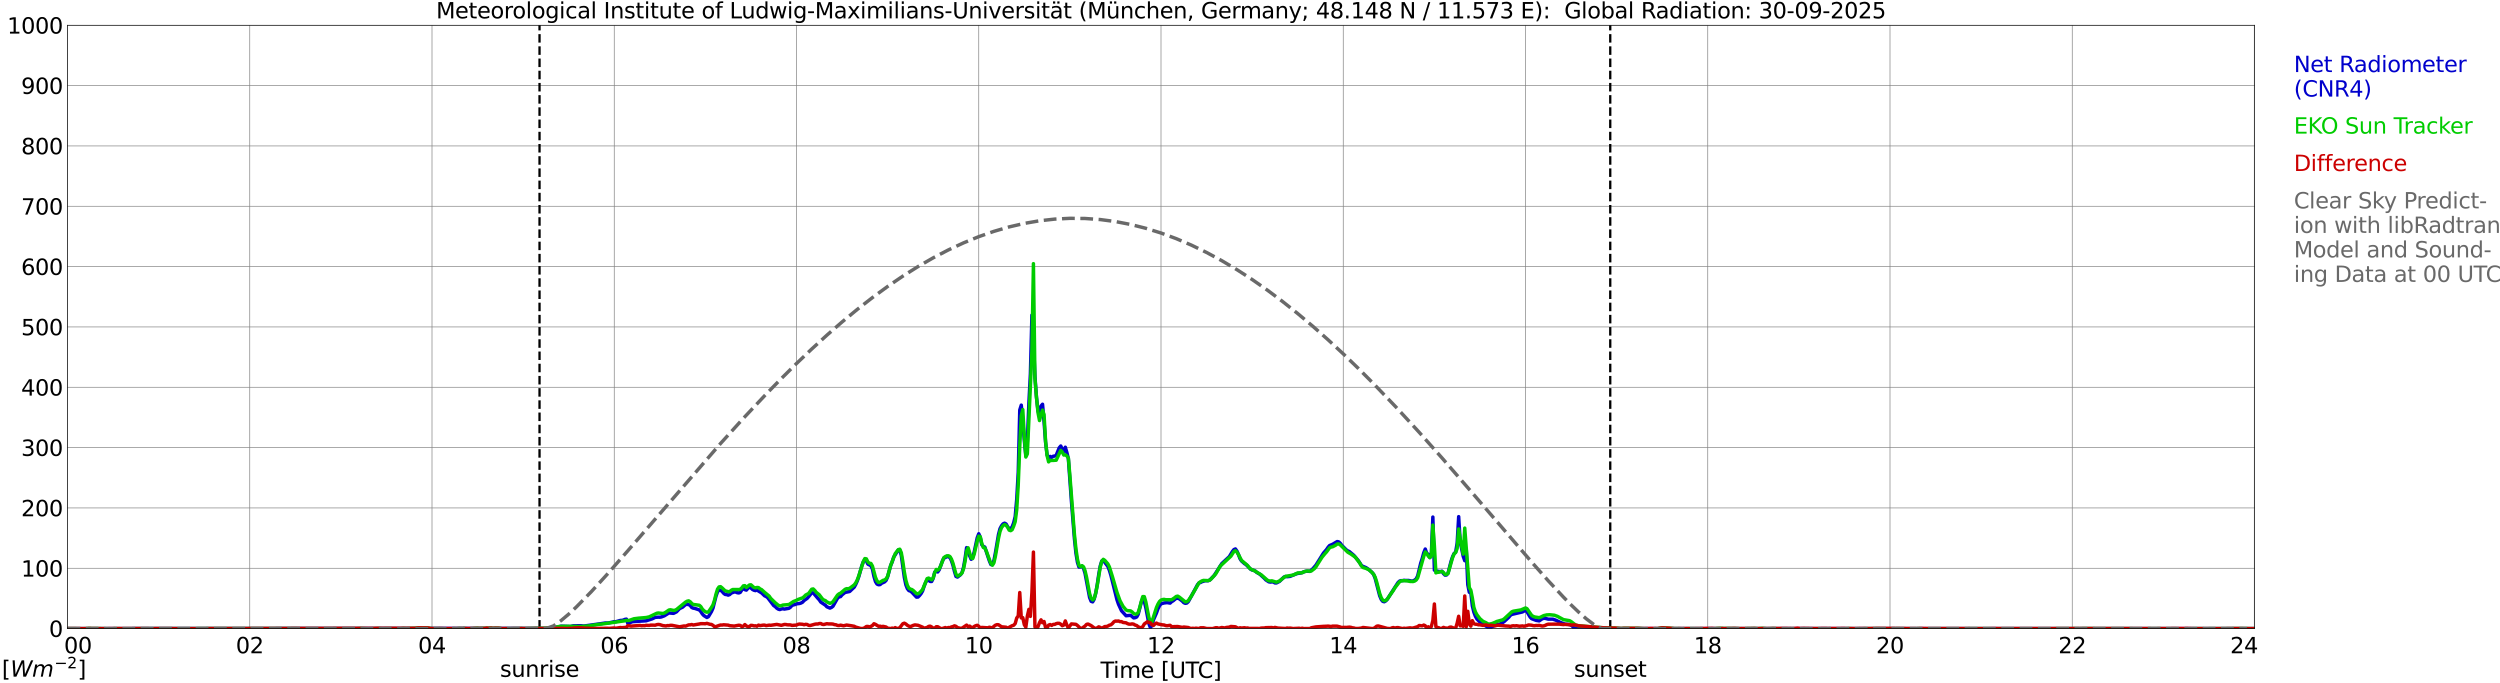 <?xml version="1.0" encoding="utf-8" standalone="no"?>
<!DOCTYPE svg PUBLIC "-//W3C//DTD SVG 1.1//EN"
  "http://www.w3.org/Graphics/SVG/1.1/DTD/svg11.dtd">
<svg xmlns:xlink="http://www.w3.org/1999/xlink" width="1085.4pt" height="296.64pt" viewBox="0 0 1085.4 296.64" xmlns="http://www.w3.org/2000/svg" version="1.1">
 <defs>
  <style type="text/css">*{stroke-linejoin: round; stroke-linecap: butt}</style>
 </defs>
 <g id="figure_1">
  <g id="patch_1">
   <path d="M 0 296.64 
L 1085.4 296.64 
L 1085.4 0 
L 0 0 
z
" style="fill: #ffffff"/>
  </g>
  <g id="axes_1">
   <g id="patch_2">
    <path d="M 29.306 272.909 
L 978.814 272.909 
L 978.814 10.976 
L 29.306 10.976 
z
" style="fill: #ffffff"/>
   </g>
   <g id="patch_3">
    <path d="M 978.814 272.909 
L 978.814 272.909 
L 978.814 10.976 
L 978.814 10.976 
z
" clip-path="url(#p889eaf7e4c)" style="fill: #d3d3d3; opacity: 0.25; stroke: #d3d3d3; stroke-linejoin: miter"/>
   </g>
   <g id="matplotlib.axis_1">
    <g id="xtick_1">
     <g id="line2d_1">
      <path d="M 29.306 272.909 
L 29.306 10.976 
" clip-path="url(#p889eaf7e4c)" style="fill: none; stroke: #808080; stroke-width: 0.3; stroke-linecap: square"/>
     </g>
     <g id="line2d_2"/>
     <g id="text_1">
      <!--    00 -->
      <g transform="translate(18.733 283.627) scale(0.095 -0.095)">
       <defs>
        <path id="DejaVuSans-20" transform="scale(0.016)"/>
        <path id="DejaVuSans-30" d="M 2034 4250 
Q 1547 4250 1301 3770 
Q 1056 3291 1056 2328 
Q 1056 1369 1301 889 
Q 1547 409 2034 409 
Q 2525 409 2770 889 
Q 3016 1369 3016 2328 
Q 3016 3291 2770 3770 
Q 2525 4250 2034 4250 
z
M 2034 4750 
Q 2819 4750 3233 4129 
Q 3647 3509 3647 2328 
Q 3647 1150 3233 529 
Q 2819 -91 2034 -91 
Q 1250 -91 836 529 
Q 422 1150 422 2328 
Q 422 3509 836 4129 
Q 1250 4750 2034 4750 
z
" transform="scale(0.016)"/>
       </defs>
       <use xlink:href="#DejaVuSans-20"/>
       <use xlink:href="#DejaVuSans-20" transform="translate(31.787 0)"/>
       <use xlink:href="#DejaVuSans-20" transform="translate(63.574 0)"/>
       <use xlink:href="#DejaVuSans-30" transform="translate(95.361 0)"/>
       <use xlink:href="#DejaVuSans-30" transform="translate(158.984 0)"/>
      </g>
     </g>
    </g>
    <g id="xtick_2">
     <g id="line2d_3">
      <path d="M 108.431 272.909 
L 108.431 10.976 
" clip-path="url(#p889eaf7e4c)" style="fill: none; stroke: #808080; stroke-width: 0.3; stroke-linecap: square"/>
     </g>
     <g id="line2d_4"/>
     <g id="text_2">
      <!-- 02 -->
      <g transform="translate(102.387 283.627) scale(0.095 -0.095)">
       <defs>
        <path id="DejaVuSans-32" d="M 1228 531 
L 3431 531 
L 3431 0 
L 469 0 
L 469 531 
Q 828 903 1448 1529 
Q 2069 2156 2228 2338 
Q 2531 2678 2651 2914 
Q 2772 3150 2772 3378 
Q 2772 3750 2511 3984 
Q 2250 4219 1831 4219 
Q 1534 4219 1204 4116 
Q 875 4013 500 3803 
L 500 4441 
Q 881 4594 1212 4672 
Q 1544 4750 1819 4750 
Q 2544 4750 2975 4387 
Q 3406 4025 3406 3419 
Q 3406 3131 3298 2873 
Q 3191 2616 2906 2266 
Q 2828 2175 2409 1742 
Q 1991 1309 1228 531 
z
" transform="scale(0.016)"/>
       </defs>
       <use xlink:href="#DejaVuSans-30"/>
       <use xlink:href="#DejaVuSans-32" transform="translate(63.623 0)"/>
      </g>
     </g>
    </g>
    <g id="xtick_3">
     <g id="line2d_5">
      <path d="M 187.557 272.909 
L 187.557 10.976 
" clip-path="url(#p889eaf7e4c)" style="fill: none; stroke: #808080; stroke-width: 0.3; stroke-linecap: square"/>
     </g>
     <g id="line2d_6"/>
     <g id="text_3">
      <!-- 04 -->
      <g transform="translate(181.513 283.627) scale(0.095 -0.095)">
       <defs>
        <path id="DejaVuSans-34" d="M 2419 4116 
L 825 1625 
L 2419 1625 
L 2419 4116 
z
M 2253 4666 
L 3047 4666 
L 3047 1625 
L 3713 1625 
L 3713 1100 
L 3047 1100 
L 3047 0 
L 2419 0 
L 2419 1100 
L 313 1100 
L 313 1709 
L 2253 4666 
z
" transform="scale(0.016)"/>
       </defs>
       <use xlink:href="#DejaVuSans-30"/>
       <use xlink:href="#DejaVuSans-34" transform="translate(63.623 0)"/>
      </g>
     </g>
    </g>
    <g id="xtick_4">
     <g id="line2d_7">
      <path d="M 266.683 272.909 
L 266.683 10.976 
" clip-path="url(#p889eaf7e4c)" style="fill: none; stroke: #808080; stroke-width: 0.3; stroke-linecap: square"/>
     </g>
     <g id="line2d_8"/>
     <g id="text_4">
      <!-- 06 -->
      <g transform="translate(260.638 283.627) scale(0.095 -0.095)">
       <defs>
        <path id="DejaVuSans-36" d="M 2113 2584 
Q 1688 2584 1439 2293 
Q 1191 2003 1191 1497 
Q 1191 994 1439 701 
Q 1688 409 2113 409 
Q 2538 409 2786 701 
Q 3034 994 3034 1497 
Q 3034 2003 2786 2293 
Q 2538 2584 2113 2584 
z
M 3366 4563 
L 3366 3988 
Q 3128 4100 2886 4159 
Q 2644 4219 2406 4219 
Q 1781 4219 1451 3797 
Q 1122 3375 1075 2522 
Q 1259 2794 1537 2939 
Q 1816 3084 2150 3084 
Q 2853 3084 3261 2657 
Q 3669 2231 3669 1497 
Q 3669 778 3244 343 
Q 2819 -91 2113 -91 
Q 1303 -91 875 529 
Q 447 1150 447 2328 
Q 447 3434 972 4092 
Q 1497 4750 2381 4750 
Q 2619 4750 2861 4703 
Q 3103 4656 3366 4563 
z
" transform="scale(0.016)"/>
       </defs>
       <use xlink:href="#DejaVuSans-30"/>
       <use xlink:href="#DejaVuSans-36" transform="translate(63.623 0)"/>
      </g>
     </g>
    </g>
    <g id="xtick_5">
     <g id="line2d_9">
      <path d="M 345.808 272.909 
L 345.808 10.976 
" clip-path="url(#p889eaf7e4c)" style="fill: none; stroke: #808080; stroke-width: 0.3; stroke-linecap: square"/>
     </g>
     <g id="line2d_10"/>
     <g id="text_5">
      <!-- 08 -->
      <g transform="translate(339.764 283.627) scale(0.095 -0.095)">
       <defs>
        <path id="DejaVuSans-38" d="M 2034 2216 
Q 1584 2216 1326 1975 
Q 1069 1734 1069 1313 
Q 1069 891 1326 650 
Q 1584 409 2034 409 
Q 2484 409 2743 651 
Q 3003 894 3003 1313 
Q 3003 1734 2745 1975 
Q 2488 2216 2034 2216 
z
M 1403 2484 
Q 997 2584 770 2862 
Q 544 3141 544 3541 
Q 544 4100 942 4425 
Q 1341 4750 2034 4750 
Q 2731 4750 3128 4425 
Q 3525 4100 3525 3541 
Q 3525 3141 3298 2862 
Q 3072 2584 2669 2484 
Q 3125 2378 3379 2068 
Q 3634 1759 3634 1313 
Q 3634 634 3220 271 
Q 2806 -91 2034 -91 
Q 1263 -91 848 271 
Q 434 634 434 1313 
Q 434 1759 690 2068 
Q 947 2378 1403 2484 
z
M 1172 3481 
Q 1172 3119 1398 2916 
Q 1625 2713 2034 2713 
Q 2441 2713 2670 2916 
Q 2900 3119 2900 3481 
Q 2900 3844 2670 4047 
Q 2441 4250 2034 4250 
Q 1625 4250 1398 4047 
Q 1172 3844 1172 3481 
z
" transform="scale(0.016)"/>
       </defs>
       <use xlink:href="#DejaVuSans-30"/>
       <use xlink:href="#DejaVuSans-38" transform="translate(63.623 0)"/>
      </g>
     </g>
    </g>
    <g id="xtick_6">
     <g id="line2d_11">
      <path d="M 424.934 272.909 
L 424.934 10.976 
" clip-path="url(#p889eaf7e4c)" style="fill: none; stroke: #808080; stroke-width: 0.3; stroke-linecap: square"/>
     </g>
     <g id="line2d_12"/>
     <g id="text_6">
      <!-- 10 -->
      <g transform="translate(418.89 283.627) scale(0.095 -0.095)">
       <defs>
        <path id="DejaVuSans-31" d="M 794 531 
L 1825 531 
L 1825 4091 
L 703 3866 
L 703 4441 
L 1819 4666 
L 2450 4666 
L 2450 531 
L 3481 531 
L 3481 0 
L 794 0 
L 794 531 
z
" transform="scale(0.016)"/>
       </defs>
       <use xlink:href="#DejaVuSans-31"/>
       <use xlink:href="#DejaVuSans-30" transform="translate(63.623 0)"/>
      </g>
     </g>
    </g>
    <g id="xtick_7">
     <g id="line2d_13">
      <path d="M 504.06 272.909 
L 504.06 10.976 
" clip-path="url(#p889eaf7e4c)" style="fill: none; stroke: #808080; stroke-width: 0.3; stroke-linecap: square"/>
     </g>
     <g id="line2d_14"/>
     <g id="text_7">
      <!-- 12 -->
      <g transform="translate(498.015 283.627) scale(0.095 -0.095)">
       <use xlink:href="#DejaVuSans-31"/>
       <use xlink:href="#DejaVuSans-32" transform="translate(63.623 0)"/>
      </g>
     </g>
    </g>
    <g id="xtick_8">
     <g id="line2d_15">
      <path d="M 583.185 272.909 
L 583.185 10.976 
" clip-path="url(#p889eaf7e4c)" style="fill: none; stroke: #808080; stroke-width: 0.3; stroke-linecap: square"/>
     </g>
     <g id="line2d_16"/>
     <g id="text_8">
      <!-- 14 -->
      <g transform="translate(577.141 283.627) scale(0.095 -0.095)">
       <use xlink:href="#DejaVuSans-31"/>
       <use xlink:href="#DejaVuSans-34" transform="translate(63.623 0)"/>
      </g>
     </g>
    </g>
    <g id="xtick_9">
     <g id="line2d_17">
      <path d="M 662.311 272.909 
L 662.311 10.976 
" clip-path="url(#p889eaf7e4c)" style="fill: none; stroke: #808080; stroke-width: 0.3; stroke-linecap: square"/>
     </g>
     <g id="line2d_18"/>
     <g id="text_9">
      <!-- 16 -->
      <g transform="translate(656.267 283.627) scale(0.095 -0.095)">
       <use xlink:href="#DejaVuSans-31"/>
       <use xlink:href="#DejaVuSans-36" transform="translate(63.623 0)"/>
      </g>
     </g>
    </g>
    <g id="xtick_10">
     <g id="line2d_19">
      <path d="M 741.437 272.909 
L 741.437 10.976 
" clip-path="url(#p889eaf7e4c)" style="fill: none; stroke: #808080; stroke-width: 0.3; stroke-linecap: square"/>
     </g>
     <g id="line2d_20"/>
     <g id="text_10">
      <!-- 18 -->
      <g transform="translate(735.392 283.627) scale(0.095 -0.095)">
       <use xlink:href="#DejaVuSans-31"/>
       <use xlink:href="#DejaVuSans-38" transform="translate(63.623 0)"/>
      </g>
     </g>
    </g>
    <g id="xtick_11">
     <g id="line2d_21">
      <path d="M 820.562 272.909 
L 820.562 10.976 
" clip-path="url(#p889eaf7e4c)" style="fill: none; stroke: #808080; stroke-width: 0.3; stroke-linecap: square"/>
     </g>
     <g id="line2d_22"/>
     <g id="text_11">
      <!-- 20 -->
      <g transform="translate(814.518 283.627) scale(0.095 -0.095)">
       <use xlink:href="#DejaVuSans-32"/>
       <use xlink:href="#DejaVuSans-30" transform="translate(63.623 0)"/>
      </g>
     </g>
    </g>
    <g id="xtick_12">
     <g id="line2d_23">
      <path d="M 899.688 272.909 
L 899.688 10.976 
" clip-path="url(#p889eaf7e4c)" style="fill: none; stroke: #808080; stroke-width: 0.3; stroke-linecap: square"/>
     </g>
     <g id="line2d_24"/>
     <g id="text_12">
      <!-- 22 -->
      <g transform="translate(893.644 283.627) scale(0.095 -0.095)">
       <use xlink:href="#DejaVuSans-32"/>
       <use xlink:href="#DejaVuSans-32" transform="translate(63.623 0)"/>
      </g>
     </g>
    </g>
    <g id="xtick_13">
     <g id="line2d_25">
      <path d="M 978.814 272.909 
L 978.814 10.976 
" clip-path="url(#p889eaf7e4c)" style="fill: none; stroke: #808080; stroke-width: 0.3; stroke-linecap: square"/>
     </g>
     <g id="line2d_26"/>
     <g id="text_13">
      <!-- 24    -->
      <g transform="translate(968.241 283.627) scale(0.095 -0.095)">
       <use xlink:href="#DejaVuSans-32"/>
       <use xlink:href="#DejaVuSans-34" transform="translate(63.623 0)"/>
       <use xlink:href="#DejaVuSans-20" transform="translate(127.246 0)"/>
       <use xlink:href="#DejaVuSans-20" transform="translate(159.033 0)"/>
       <use xlink:href="#DejaVuSans-20" transform="translate(190.82 0)"/>
      </g>
     </g>
    </g>
    <g id="text_14">
     <!-- Time [UTC] -->
     <g transform="translate(477.806 294.322) scale(0.095 -0.095)">
      <defs>
       <path id="DejaVuSans-54" d="M -19 4666 
L 3928 4666 
L 3928 4134 
L 2272 4134 
L 2272 0 
L 1638 0 
L 1638 4134 
L -19 4134 
L -19 4666 
z
" transform="scale(0.016)"/>
       <path id="DejaVuSans-69" d="M 603 3500 
L 1178 3500 
L 1178 0 
L 603 0 
L 603 3500 
z
M 603 4863 
L 1178 4863 
L 1178 4134 
L 603 4134 
L 603 4863 
z
" transform="scale(0.016)"/>
       <path id="DejaVuSans-6d" d="M 3328 2828 
Q 3544 3216 3844 3400 
Q 4144 3584 4550 3584 
Q 5097 3584 5394 3201 
Q 5691 2819 5691 2113 
L 5691 0 
L 5113 0 
L 5113 2094 
Q 5113 2597 4934 2840 
Q 4756 3084 4391 3084 
Q 3944 3084 3684 2787 
Q 3425 2491 3425 1978 
L 3425 0 
L 2847 0 
L 2847 2094 
Q 2847 2600 2669 2842 
Q 2491 3084 2119 3084 
Q 1678 3084 1418 2786 
Q 1159 2488 1159 1978 
L 1159 0 
L 581 0 
L 581 3500 
L 1159 3500 
L 1159 2956 
Q 1356 3278 1631 3431 
Q 1906 3584 2284 3584 
Q 2666 3584 2933 3390 
Q 3200 3197 3328 2828 
z
" transform="scale(0.016)"/>
       <path id="DejaVuSans-65" d="M 3597 1894 
L 3597 1613 
L 953 1613 
Q 991 1019 1311 708 
Q 1631 397 2203 397 
Q 2534 397 2845 478 
Q 3156 559 3463 722 
L 3463 178 
Q 3153 47 2828 -22 
Q 2503 -91 2169 -91 
Q 1331 -91 842 396 
Q 353 884 353 1716 
Q 353 2575 817 3079 
Q 1281 3584 2069 3584 
Q 2775 3584 3186 3129 
Q 3597 2675 3597 1894 
z
M 3022 2063 
Q 3016 2534 2758 2815 
Q 2500 3097 2075 3097 
Q 1594 3097 1305 2825 
Q 1016 2553 972 2059 
L 3022 2063 
z
" transform="scale(0.016)"/>
       <path id="DejaVuSans-5b" d="M 550 4863 
L 1875 4863 
L 1875 4416 
L 1125 4416 
L 1125 -397 
L 1875 -397 
L 1875 -844 
L 550 -844 
L 550 4863 
z
" transform="scale(0.016)"/>
       <path id="DejaVuSans-55" d="M 556 4666 
L 1191 4666 
L 1191 1831 
Q 1191 1081 1462 751 
Q 1734 422 2344 422 
Q 2950 422 3222 751 
Q 3494 1081 3494 1831 
L 3494 4666 
L 4128 4666 
L 4128 1753 
Q 4128 841 3676 375 
Q 3225 -91 2344 -91 
Q 1459 -91 1007 375 
Q 556 841 556 1753 
L 556 4666 
z
" transform="scale(0.016)"/>
       <path id="DejaVuSans-43" d="M 4122 4306 
L 4122 3641 
Q 3803 3938 3442 4084 
Q 3081 4231 2675 4231 
Q 1875 4231 1450 3742 
Q 1025 3253 1025 2328 
Q 1025 1406 1450 917 
Q 1875 428 2675 428 
Q 3081 428 3442 575 
Q 3803 722 4122 1019 
L 4122 359 
Q 3791 134 3420 21 
Q 3050 -91 2638 -91 
Q 1578 -91 968 557 
Q 359 1206 359 2328 
Q 359 3453 968 4101 
Q 1578 4750 2638 4750 
Q 3056 4750 3426 4639 
Q 3797 4528 4122 4306 
z
" transform="scale(0.016)"/>
       <path id="DejaVuSans-5d" d="M 1947 4863 
L 1947 -844 
L 622 -844 
L 622 -397 
L 1369 -397 
L 1369 4416 
L 622 4416 
L 622 4863 
L 1947 4863 
z
" transform="scale(0.016)"/>
      </defs>
      <use xlink:href="#DejaVuSans-54"/>
      <use xlink:href="#DejaVuSans-69" transform="translate(57.959 0)"/>
      <use xlink:href="#DejaVuSans-6d" transform="translate(85.742 0)"/>
      <use xlink:href="#DejaVuSans-65" transform="translate(183.154 0)"/>
      <use xlink:href="#DejaVuSans-20" transform="translate(244.678 0)"/>
      <use xlink:href="#DejaVuSans-5b" transform="translate(276.465 0)"/>
      <use xlink:href="#DejaVuSans-55" transform="translate(315.479 0)"/>
      <use xlink:href="#DejaVuSans-54" transform="translate(388.672 0)"/>
      <use xlink:href="#DejaVuSans-43" transform="translate(443.881 0)"/>
      <use xlink:href="#DejaVuSans-5d" transform="translate(513.705 0)"/>
     </g>
    </g>
   </g>
   <g id="matplotlib.axis_2">
    <g id="ytick_1">
     <g id="line2d_27">
      <path d="M 29.306 272.909 
L 978.814 272.909 
" clip-path="url(#p889eaf7e4c)" style="fill: none; stroke: #808080; stroke-width: 0.3; stroke-linecap: square"/>
     </g>
     <g id="line2d_28"/>
     <g id="text_15">
      <!-- 0 -->
      <g transform="translate(21.261 276.518) scale(0.095 -0.095)">
       <use xlink:href="#DejaVuSans-30"/>
      </g>
     </g>
    </g>
    <g id="ytick_2">
     <g id="line2d_29">
      <path d="M 29.306 246.715 
L 978.814 246.715 
" clip-path="url(#p889eaf7e4c)" style="fill: none; stroke: #808080; stroke-width: 0.3; stroke-linecap: square"/>
     </g>
     <g id="line2d_30"/>
     <g id="text_16">
      <!-- 100 -->
      <g transform="translate(9.173 250.325) scale(0.095 -0.095)">
       <use xlink:href="#DejaVuSans-31"/>
       <use xlink:href="#DejaVuSans-30" transform="translate(63.623 0)"/>
       <use xlink:href="#DejaVuSans-30" transform="translate(127.246 0)"/>
      </g>
     </g>
    </g>
    <g id="ytick_3">
     <g id="line2d_31">
      <path d="M 29.306 220.522 
L 978.814 220.522 
" clip-path="url(#p889eaf7e4c)" style="fill: none; stroke: #808080; stroke-width: 0.3; stroke-linecap: square"/>
     </g>
     <g id="line2d_32"/>
     <g id="text_17">
      <!-- 200 -->
      <g transform="translate(9.173 224.131) scale(0.095 -0.095)">
       <use xlink:href="#DejaVuSans-32"/>
       <use xlink:href="#DejaVuSans-30" transform="translate(63.623 0)"/>
       <use xlink:href="#DejaVuSans-30" transform="translate(127.246 0)"/>
      </g>
     </g>
    </g>
    <g id="ytick_4">
     <g id="line2d_33">
      <path d="M 29.306 194.329 
L 978.814 194.329 
" clip-path="url(#p889eaf7e4c)" style="fill: none; stroke: #808080; stroke-width: 0.3; stroke-linecap: square"/>
     </g>
     <g id="line2d_34"/>
     <g id="text_18">
      <!-- 300 -->
      <g transform="translate(9.173 197.938) scale(0.095 -0.095)">
       <defs>
        <path id="DejaVuSans-33" d="M 2597 2516 
Q 3050 2419 3304 2112 
Q 3559 1806 3559 1356 
Q 3559 666 3084 287 
Q 2609 -91 1734 -91 
Q 1441 -91 1130 -33 
Q 819 25 488 141 
L 488 750 
Q 750 597 1062 519 
Q 1375 441 1716 441 
Q 2309 441 2620 675 
Q 2931 909 2931 1356 
Q 2931 1769 2642 2001 
Q 2353 2234 1838 2234 
L 1294 2234 
L 1294 2753 
L 1863 2753 
Q 2328 2753 2575 2939 
Q 2822 3125 2822 3475 
Q 2822 3834 2567 4026 
Q 2313 4219 1838 4219 
Q 1578 4219 1281 4162 
Q 984 4106 628 3988 
L 628 4550 
Q 988 4650 1302 4700 
Q 1616 4750 1894 4750 
Q 2613 4750 3031 4423 
Q 3450 4097 3450 3541 
Q 3450 3153 3228 2886 
Q 3006 2619 2597 2516 
z
" transform="scale(0.016)"/>
       </defs>
       <use xlink:href="#DejaVuSans-33"/>
       <use xlink:href="#DejaVuSans-30" transform="translate(63.623 0)"/>
       <use xlink:href="#DejaVuSans-30" transform="translate(127.246 0)"/>
      </g>
     </g>
    </g>
    <g id="ytick_5">
     <g id="line2d_35">
      <path d="M 29.306 168.136 
L 978.814 168.136 
" clip-path="url(#p889eaf7e4c)" style="fill: none; stroke: #808080; stroke-width: 0.3; stroke-linecap: square"/>
     </g>
     <g id="line2d_36"/>
     <g id="text_19">
      <!-- 400 -->
      <g transform="translate(9.173 171.745) scale(0.095 -0.095)">
       <use xlink:href="#DejaVuSans-34"/>
       <use xlink:href="#DejaVuSans-30" transform="translate(63.623 0)"/>
       <use xlink:href="#DejaVuSans-30" transform="translate(127.246 0)"/>
      </g>
     </g>
    </g>
    <g id="ytick_6">
     <g id="line2d_37">
      <path d="M 29.306 141.942 
L 978.814 141.942 
" clip-path="url(#p889eaf7e4c)" style="fill: none; stroke: #808080; stroke-width: 0.3; stroke-linecap: square"/>
     </g>
     <g id="line2d_38"/>
     <g id="text_20">
      <!-- 500 -->
      <g transform="translate(9.173 145.551) scale(0.095 -0.095)">
       <defs>
        <path id="DejaVuSans-35" d="M 691 4666 
L 3169 4666 
L 3169 4134 
L 1269 4134 
L 1269 2991 
Q 1406 3038 1543 3061 
Q 1681 3084 1819 3084 
Q 2600 3084 3056 2656 
Q 3513 2228 3513 1497 
Q 3513 744 3044 326 
Q 2575 -91 1722 -91 
Q 1428 -91 1123 -41 
Q 819 9 494 109 
L 494 744 
Q 775 591 1075 516 
Q 1375 441 1709 441 
Q 2250 441 2565 725 
Q 2881 1009 2881 1497 
Q 2881 1984 2565 2268 
Q 2250 2553 1709 2553 
Q 1456 2553 1204 2497 
Q 953 2441 691 2322 
L 691 4666 
z
" transform="scale(0.016)"/>
       </defs>
       <use xlink:href="#DejaVuSans-35"/>
       <use xlink:href="#DejaVuSans-30" transform="translate(63.623 0)"/>
       <use xlink:href="#DejaVuSans-30" transform="translate(127.246 0)"/>
      </g>
     </g>
    </g>
    <g id="ytick_7">
     <g id="line2d_39">
      <path d="M 29.306 115.749 
L 978.814 115.749 
" clip-path="url(#p889eaf7e4c)" style="fill: none; stroke: #808080; stroke-width: 0.3; stroke-linecap: square"/>
     </g>
     <g id="line2d_40"/>
     <g id="text_21">
      <!-- 600 -->
      <g transform="translate(9.173 119.358) scale(0.095 -0.095)">
       <use xlink:href="#DejaVuSans-36"/>
       <use xlink:href="#DejaVuSans-30" transform="translate(63.623 0)"/>
       <use xlink:href="#DejaVuSans-30" transform="translate(127.246 0)"/>
      </g>
     </g>
    </g>
    <g id="ytick_8">
     <g id="line2d_41">
      <path d="M 29.306 89.556 
L 978.814 89.556 
" clip-path="url(#p889eaf7e4c)" style="fill: none; stroke: #808080; stroke-width: 0.3; stroke-linecap: square"/>
     </g>
     <g id="line2d_42"/>
     <g id="text_22">
      <!-- 700 -->
      <g transform="translate(9.173 93.165) scale(0.095 -0.095)">
       <defs>
        <path id="DejaVuSans-37" d="M 525 4666 
L 3525 4666 
L 3525 4397 
L 1831 0 
L 1172 0 
L 2766 4134 
L 525 4134 
L 525 4666 
z
" transform="scale(0.016)"/>
       </defs>
       <use xlink:href="#DejaVuSans-37"/>
       <use xlink:href="#DejaVuSans-30" transform="translate(63.623 0)"/>
       <use xlink:href="#DejaVuSans-30" transform="translate(127.246 0)"/>
      </g>
     </g>
    </g>
    <g id="ytick_9">
     <g id="line2d_43">
      <path d="M 29.306 63.362 
L 978.814 63.362 
" clip-path="url(#p889eaf7e4c)" style="fill: none; stroke: #808080; stroke-width: 0.3; stroke-linecap: square"/>
     </g>
     <g id="line2d_44"/>
     <g id="text_23">
      <!-- 800 -->
      <g transform="translate(9.173 66.972) scale(0.095 -0.095)">
       <use xlink:href="#DejaVuSans-38"/>
       <use xlink:href="#DejaVuSans-30" transform="translate(63.623 0)"/>
       <use xlink:href="#DejaVuSans-30" transform="translate(127.246 0)"/>
      </g>
     </g>
    </g>
    <g id="ytick_10">
     <g id="line2d_45">
      <path d="M 29.306 37.169 
L 978.814 37.169 
" clip-path="url(#p889eaf7e4c)" style="fill: none; stroke: #808080; stroke-width: 0.3; stroke-linecap: square"/>
     </g>
     <g id="line2d_46"/>
     <g id="text_24">
      <!-- 900 -->
      <g transform="translate(9.173 40.778) scale(0.095 -0.095)">
       <defs>
        <path id="DejaVuSans-39" d="M 703 97 
L 703 672 
Q 941 559 1184 500 
Q 1428 441 1663 441 
Q 2288 441 2617 861 
Q 2947 1281 2994 2138 
Q 2813 1869 2534 1725 
Q 2256 1581 1919 1581 
Q 1219 1581 811 2004 
Q 403 2428 403 3163 
Q 403 3881 828 4315 
Q 1253 4750 1959 4750 
Q 2769 4750 3195 4129 
Q 3622 3509 3622 2328 
Q 3622 1225 3098 567 
Q 2575 -91 1691 -91 
Q 1453 -91 1209 -44 
Q 966 3 703 97 
z
M 1959 2075 
Q 2384 2075 2632 2365 
Q 2881 2656 2881 3163 
Q 2881 3666 2632 3958 
Q 2384 4250 1959 4250 
Q 1534 4250 1286 3958 
Q 1038 3666 1038 3163 
Q 1038 2656 1286 2365 
Q 1534 2075 1959 2075 
z
" transform="scale(0.016)"/>
       </defs>
       <use xlink:href="#DejaVuSans-39"/>
       <use xlink:href="#DejaVuSans-30" transform="translate(63.623 0)"/>
       <use xlink:href="#DejaVuSans-30" transform="translate(127.246 0)"/>
      </g>
     </g>
    </g>
    <g id="ytick_11">
     <g id="line2d_47">
      <path d="M 29.306 10.976 
L 978.814 10.976 
" clip-path="url(#p889eaf7e4c)" style="fill: none; stroke: #808080; stroke-width: 0.3; stroke-linecap: square"/>
     </g>
     <g id="line2d_48"/>
     <g id="text_25">
      <!-- 1000 -->
      <g transform="translate(3.128 14.585) scale(0.095 -0.095)">
       <use xlink:href="#DejaVuSans-31"/>
       <use xlink:href="#DejaVuSans-30" transform="translate(63.623 0)"/>
       <use xlink:href="#DejaVuSans-30" transform="translate(127.246 0)"/>
       <use xlink:href="#DejaVuSans-30" transform="translate(190.869 0)"/>
      </g>
     </g>
    </g>
   </g>
   <g id="line2d_49">
    <path d="M 234.241 272.909 
L 234.241 10.976 
" clip-path="url(#p889eaf7e4c)" style="fill: none; stroke-dasharray: 3.7,1.6; stroke-dashoffset: 0; stroke: #000000"/>
   </g>
   <g id="line2d_50">
    <path d="M 699.105 272.909 
L 699.105 10.976 
" clip-path="url(#p889eaf7e4c)" style="fill: none; stroke-dasharray: 3.7,1.6; stroke-dashoffset: 0; stroke: #000000"/>
   </g>
   <g id="line2d_51">
    <path d="M 29.306 272.909 
L 237.67 272.812 
L 238.989 272.691 
L 239.648 272.427 
L 240.967 272.285 
L 242.286 272.246 
L 243.604 271.861 
L 246.901 271.963 
L 247.561 272.042 
L 248.88 271.699 
L 252.176 271.659 
L 253.495 271.801 
L 260.089 270.889 
L 262.726 270.483 
L 264.045 270.483 
L 266.023 270.077 
L 266.683 269.897 
L 267.342 269.936 
L 269.32 269.37 
L 269.98 269.349 
L 270.639 269.208 
L 271.298 268.922 
L 271.958 268.802 
L 272.617 270.722 
L 273.277 270.517 
L 273.936 270.132 
L 274.595 269.91 
L 280.53 269.525 
L 283.167 268.676 
L 284.486 268.026 
L 285.805 267.945 
L 286.464 267.966 
L 287.124 267.864 
L 288.442 267.358 
L 290.42 266.122 
L 292.399 266.305 
L 293.717 265.638 
L 295.036 264.239 
L 296.355 263.61 
L 297.674 262.455 
L 298.333 262.395 
L 298.992 262.476 
L 299.652 262.861 
L 300.311 263.733 
L 300.971 264.037 
L 301.63 264.137 
L 302.949 264.582 
L 303.608 264.786 
L 304.267 265.514 
L 304.927 266.549 
L 305.586 267.256 
L 306.905 268.087 
L 307.564 267.743 
L 308.883 265.535 
L 309.543 264.037 
L 310.861 258.809 
L 311.521 256.947 
L 312.18 256.177 
L 312.839 256.258 
L 313.499 256.763 
L 314.158 257.554 
L 314.818 258.081 
L 315.477 258.141 
L 316.136 258.385 
L 316.796 258.141 
L 317.455 257.512 
L 318.774 257.007 
L 319.433 257.046 
L 320.093 257.332 
L 320.752 257.431 
L 321.411 257.188 
L 322.071 256.095 
L 322.73 255.406 
L 323.39 256.014 
L 324.049 256.195 
L 324.708 255.427 
L 325.368 254.88 
L 326.027 255.304 
L 326.686 255.912 
L 327.346 256.258 
L 328.005 256.42 
L 328.665 256.095 
L 329.324 256.622 
L 330.643 257.413 
L 331.961 258.688 
L 332.621 258.971 
L 333.28 259.459 
L 335.918 262.921 
L 336.577 263.367 
L 337.236 264.037 
L 337.896 264.461 
L 338.555 264.663 
L 339.215 264.401 
L 339.874 264.299 
L 340.533 264.441 
L 342.512 264.097 
L 343.171 263.631 
L 343.83 262.882 
L 344.49 262.617 
L 345.149 262.476 
L 345.808 262.172 
L 347.127 262.01 
L 347.787 261.808 
L 348.446 261.444 
L 349.105 260.713 
L 350.424 259.802 
L 351.083 259.053 
L 352.402 257.371 
L 353.062 257.392 
L 355.04 259.72 
L 355.699 260.43 
L 356.359 261.402 
L 358.337 262.741 
L 358.996 263.448 
L 360.315 264.016 
L 360.974 263.733 
L 361.634 263.225 
L 363.612 259.741 
L 364.271 259.134 
L 364.93 259.032 
L 365.59 258.243 
L 366.909 257.209 
L 368.887 256.805 
L 370.206 255.548 
L 370.865 254.94 
L 371.524 253.725 
L 372.184 252.245 
L 372.843 250.362 
L 374.162 245.642 
L 374.821 243.921 
L 375.481 242.928 
L 376.14 243.536 
L 376.799 244.932 
L 378.118 245.581 
L 378.777 247.101 
L 379.437 250.28 
L 380.096 252.488 
L 380.756 253.583 
L 381.415 253.866 
L 382.074 253.827 
L 382.734 253.238 
L 384.053 252.63 
L 384.712 251.962 
L 385.371 250.404 
L 386.69 245.521 
L 387.349 243.96 
L 388.009 241.875 
L 389.987 238.774 
L 390.646 238.816 
L 391.306 241.144 
L 392.624 250.686 
L 393.284 253.887 
L 393.943 255.569 
L 394.603 256.42 
L 395.262 256.622 
L 395.921 257.148 
L 397.899 259.254 
L 398.559 259.215 
L 399.218 258.565 
L 399.878 257.735 
L 400.537 256.601 
L 401.196 254.555 
L 401.856 252.915 
L 402.515 251.7 
L 403.175 251.923 
L 403.834 252.449 
L 404.493 252.449 
L 405.153 251.111 
L 405.812 248.436 
L 406.471 248.051 
L 407.131 248.316 
L 407.79 247.344 
L 409.109 243.698 
L 409.768 242.32 
L 410.428 242.077 
L 411.087 241.529 
L 412.406 242.016 
L 413.065 243.413 
L 413.725 245.359 
L 414.384 248.051 
L 415.043 250.259 
L 415.703 250.545 
L 417.022 249.531 
L 417.681 248.539 
L 418.34 246.249 
L 419 242.441 
L 419.659 237.763 
L 420.318 238.632 
L 420.978 241.286 
L 421.637 242.805 
L 422.297 242.116 
L 422.956 239.646 
L 424.275 233.467 
L 424.934 231.746 
L 425.593 233.244 
L 426.253 236.484 
L 426.912 237.254 
L 427.572 237.519 
L 428.89 241.55 
L 429.55 243.515 
L 430.209 245.094 
L 430.869 245.094 
L 431.528 243.331 
L 432.187 239.89 
L 433.506 232.05 
L 434.165 229.517 
L 434.825 228.281 
L 435.484 227.45 
L 436.144 227.146 
L 436.803 227.49 
L 437.462 228.666 
L 438.122 229.577 
L 438.781 229.556 
L 439.44 228.726 
L 440.1 226.963 
L 440.759 224.291 
L 441.419 216.735 
L 442.078 205.045 
L 442.737 178.021 
L 443.397 175.894 
L 444.056 182.579 
L 444.716 191.17 
L 445.375 197.813 
L 446.034 191.655 
L 446.694 175.103 
L 447.353 162.363 
L 448.012 136.816 
L 448.672 147.694 
L 449.331 163.476 
L 449.991 172.45 
L 450.65 178.325 
L 451.309 179.985 
L 451.969 176.279 
L 452.628 175.509 
L 453.287 183.087 
L 453.947 192.04 
L 454.606 197.509 
L 455.266 199.028 
L 455.925 198.158 
L 456.584 198.562 
L 457.244 198.077 
L 457.903 198.017 
L 458.563 197.65 
L 459.881 194.41 
L 460.541 193.64 
L 461.2 195.018 
L 461.859 196.01 
L 462.519 194.166 
L 463.178 196.416 
L 463.838 199.109 
L 465.156 217.463 
L 466.475 233.912 
L 467.134 240.212 
L 467.794 244.183 
L 468.453 246.21 
L 469.113 246.129 
L 469.772 245.783 
L 470.431 246.755 
L 471.091 248.945 
L 473.069 259.438 
L 473.728 261.059 
L 474.388 261.3 
L 475.047 260.147 
L 475.706 257.533 
L 476.366 253.927 
L 477.025 249.429 
L 477.685 245.702 
L 478.344 243.575 
L 479.003 243.292 
L 480.981 245.906 
L 481.641 247.588 
L 482.3 249.754 
L 484.938 260.388 
L 485.597 262.314 
L 486.916 265.171 
L 488.894 267.337 
L 490.872 267.136 
L 492.191 268.27 
L 492.85 268.168 
L 493.51 267.885 
L 494.169 266.67 
L 495.488 261.525 
L 496.147 259.862 
L 496.807 261.038 
L 497.466 263.833 
L 498.785 270.722 
L 499.444 272.443 
L 500.103 271.652 
L 500.763 269.181 
L 502.082 266.164 
L 502.741 264.299 
L 503.4 263.023 
L 504.06 262.151 
L 505.379 261.787 
L 506.697 261.625 
L 508.016 261.847 
L 508.675 261.221 
L 509.335 260.836 
L 510.654 259.741 
L 511.313 259.72 
L 511.972 259.943 
L 513.291 260.957 
L 513.95 261.646 
L 514.61 261.95 
L 515.269 261.829 
L 515.929 261.2 
L 519.226 255.163 
L 519.885 253.908 
L 520.544 253.096 
L 521.204 252.894 
L 521.863 252.549 
L 523.182 252.145 
L 524.501 252.124 
L 525.16 251.902 
L 527.138 249.874 
L 530.435 244.709 
L 533.732 241.652 
L 535.051 239.463 
L 535.71 238.611 
L 536.369 238.328 
L 537.029 239.261 
L 537.688 240.72 
L 538.348 242.522 
L 539.007 243.536 
L 540.326 244.709 
L 540.985 245.115 
L 542.963 247.121 
L 543.623 247.486 
L 544.282 247.588 
L 544.941 247.892 
L 545.601 248.499 
L 546.919 249.248 
L 548.898 251.03 
L 549.557 251.76 
L 550.876 252.612 
L 551.535 252.711 
L 552.195 252.63 
L 552.854 252.693 
L 553.513 253.096 
L 554.173 253.096 
L 555.491 252.428 
L 557.47 250.524 
L 558.129 250.28 
L 558.788 250.383 
L 560.107 250.241 
L 562.745 249.167 
L 563.404 248.963 
L 564.723 248.782 
L 566.701 248.072 
L 567.36 247.973 
L 568.679 248.072 
L 569.998 246.917 
L 571.317 245.38 
L 574.613 240.112 
L 575.932 238.593 
L 576.592 237.619 
L 577.251 236.851 
L 578.57 236.304 
L 580.548 235.128 
L 581.207 235.251 
L 581.867 235.837 
L 582.526 236.728 
L 584.504 238.713 
L 585.164 239.18 
L 585.823 239.463 
L 587.801 241.123 
L 589.779 243.475 
L 591.098 245.521 
L 591.757 245.906 
L 593.076 246.433 
L 594.395 247.344 
L 595.714 248.559 
L 596.373 249.411 
L 597.032 251.071 
L 599.011 258.667 
L 599.67 260.229 
L 600.329 261.077 
L 600.989 261.261 
L 601.648 260.876 
L 602.307 260.187 
L 606.923 252.976 
L 607.582 252.326 
L 608.242 252.082 
L 608.901 252.124 
L 609.561 251.941 
L 610.22 252.022 
L 611.539 252.004 
L 612.858 252.287 
L 613.517 252.227 
L 614.176 251.86 
L 614.836 251.354 
L 615.495 250.037 
L 616.814 244.507 
L 617.473 242.483 
L 618.133 240.01 
L 618.792 238.37 
L 619.451 240.254 
L 620.111 240.66 
L 620.77 242.056 
L 621.429 240.639 
L 622.089 224.493 
L 622.748 247.525 
L 623.408 247.871 
L 625.386 248.195 
L 626.045 247.991 
L 626.705 249.044 
L 627.364 249.694 
L 628.023 249.633 
L 628.683 248.821 
L 630.001 243.677 
L 630.661 241.692 
L 631.32 240.293 
L 631.98 239.727 
L 632.639 235.777 
L 633.298 224.31 
L 633.958 235.23 
L 635.276 241.55 
L 635.936 243.433 
L 636.595 238.551 
L 637.255 253.887 
L 637.914 257.148 
L 638.573 257.311 
L 639.233 263.044 
L 639.892 265.779 
L 640.552 267.542 
L 641.211 268.736 
L 643.189 270.761 
L 645.827 272.181 
L 647.145 272.322 
L 648.464 271.796 
L 649.123 271.369 
L 651.102 270.965 
L 652.42 270.295 
L 653.08 269.828 
L 655.058 267.987 
L 655.717 267.157 
L 656.377 266.751 
L 660.992 265.677 
L 661.652 265.313 
L 662.311 265.09 
L 662.97 265.596 
L 664.289 267.864 
L 664.949 268.595 
L 666.927 269.344 
L 668.246 269.567 
L 669.564 268.655 
L 670.224 268.453 
L 670.883 268.472 
L 672.202 268.817 
L 674.18 268.817 
L 675.499 269.263 
L 677.477 270.234 
L 679.455 270.984 
L 680.774 271.044 
L 682.092 271.369 
L 683.411 272.566 
L 684.071 272.909 
L 978.154 272.909 
L 978.154 272.909 
" clip-path="url(#p889eaf7e4c)" style="fill: none; stroke: #0000cc; stroke-width: 1.5; stroke-linecap: square"/>
   </g>
   <g id="line2d_52">
    <path d="M 28.646 272.896 
L 35.24 272.937 
L 37.218 272.919 
L 38.537 272.855 
L 41.175 272.887 
L 42.493 272.868 
L 44.472 272.91 
L 47.109 272.939 
L 48.428 272.988 
L 49.747 272.894 
L 53.043 272.937 
L 64.912 272.909 
L 68.209 272.898 
L 72.166 272.9 
L 74.803 272.911 
L 82.056 272.904 
L 84.694 272.92 
L 86.013 272.887 
L 93.266 272.868 
L 154.588 272.915 
L 156.566 272.831 
L 157.885 272.9 
L 159.863 272.967 
L 164.479 272.845 
L 165.798 272.932 
L 171.073 272.898 
L 173.71 272.973 
L 175.029 272.825 
L 176.348 272.91 
L 180.304 272.752 
L 181.623 272.569 
L 185.579 272.59 
L 186.898 272.845 
L 188.876 272.919 
L 190.195 272.906 
L 192.173 272.946 
L 196.129 273.004 
L 196.788 272.894 
L 198.107 272.941 
L 199.426 272.831 
L 200.745 272.923 
L 201.404 272.805 
L 203.382 272.987 
L 207.339 272.746 
L 207.998 272.85 
L 213.273 272.666 
L 213.932 272.796 
L 215.251 272.719 
L 216.57 272.753 
L 217.889 272.939 
L 220.526 272.908 
L 225.142 272.88 
L 226.461 272.857 
L 227.779 272.89 
L 238.329 272.7 
L 240.967 272.321 
L 242.945 271.96 
L 245.583 271.924 
L 248.88 271.923 
L 251.517 272.022 
L 253.495 271.912 
L 255.473 271.767 
L 259.43 271.136 
L 261.408 270.919 
L 271.298 269.522 
L 271.958 269.35 
L 272.617 269.402 
L 273.277 269.321 
L 275.255 268.634 
L 277.233 268.386 
L 280.53 268.106 
L 281.849 267.816 
L 285.145 266.255 
L 285.805 266.142 
L 287.783 266.344 
L 288.442 266.15 
L 289.102 265.771 
L 290.42 264.849 
L 291.08 264.735 
L 292.399 265.017 
L 293.058 264.944 
L 293.717 264.615 
L 297.674 261.392 
L 298.333 261.02 
L 298.992 260.865 
L 299.652 261.252 
L 300.311 261.954 
L 300.971 262.483 
L 301.63 262.498 
L 302.949 262.694 
L 303.608 262.788 
L 304.267 263.368 
L 304.927 264.446 
L 305.586 265.106 
L 306.246 265.591 
L 306.905 265.813 
L 307.564 265.672 
L 308.883 263.728 
L 309.543 262.625 
L 310.202 260.615 
L 310.861 257.935 
L 311.521 255.77 
L 312.18 254.813 
L 312.839 254.704 
L 313.499 255.225 
L 314.818 256.5 
L 316.136 256.879 
L 316.796 256.874 
L 317.455 256.296 
L 318.114 255.946 
L 320.093 255.953 
L 320.752 255.967 
L 321.411 255.816 
L 322.071 255.236 
L 322.73 254.356 
L 323.39 254.266 
L 324.049 255.065 
L 325.368 253.975 
L 326.027 253.894 
L 327.346 255.076 
L 328.005 255.216 
L 328.665 255.056 
L 329.324 255.113 
L 329.983 255.679 
L 330.643 255.985 
L 331.961 257.181 
L 333.94 258.809 
L 334.599 259.778 
L 336.577 261.7 
L 337.896 262.778 
L 338.555 263.04 
L 339.215 262.986 
L 339.874 262.69 
L 342.512 262.468 
L 344.49 261.152 
L 345.808 260.638 
L 346.468 260.257 
L 348.446 259.575 
L 349.105 259.05 
L 349.765 258.354 
L 351.083 257.651 
L 352.402 255.824 
L 353.062 255.693 
L 353.721 256.333 
L 354.38 257.17 
L 355.699 258.232 
L 357.018 259.989 
L 357.677 260.514 
L 358.337 260.745 
L 358.996 261.321 
L 360.315 261.949 
L 360.974 261.718 
L 361.634 261.266 
L 363.612 258.37 
L 364.271 257.824 
L 364.93 257.538 
L 366.909 255.85 
L 367.568 255.568 
L 368.227 255.616 
L 368.887 255.413 
L 370.206 254.439 
L 370.865 253.932 
L 371.524 253.069 
L 372.184 251.781 
L 372.843 250.036 
L 374.821 243.828 
L 375.481 242.516 
L 376.14 242.625 
L 376.799 243.987 
L 377.459 244.55 
L 378.118 244.622 
L 378.777 245.775 
L 380.096 250.655 
L 380.756 252.191 
L 381.415 252.874 
L 382.074 252.773 
L 383.393 251.959 
L 384.053 251.796 
L 384.712 251.283 
L 385.371 250.227 
L 386.69 245.488 
L 388.668 240.359 
L 389.987 238.656 
L 390.646 238.444 
L 391.306 239.949 
L 391.965 243.776 
L 392.624 248.339 
L 393.284 251.893 
L 393.943 254.139 
L 394.603 255.366 
L 395.262 255.771 
L 395.921 255.963 
L 396.581 256.446 
L 397.899 257.76 
L 398.559 257.776 
L 399.218 257.39 
L 400.537 255.972 
L 402.515 251.208 
L 403.175 250.975 
L 404.493 251.747 
L 405.153 250.903 
L 405.812 248.613 
L 406.471 247.244 
L 407.131 247.509 
L 407.79 246.924 
L 408.45 245.573 
L 409.768 242.115 
L 410.428 241.619 
L 411.087 241.349 
L 411.746 241.279 
L 412.406 241.618 
L 413.065 242.695 
L 413.725 244.49 
L 415.043 249.279 
L 415.703 250.125 
L 417.022 249.412 
L 417.681 248.735 
L 418.34 246.909 
L 419 243.625 
L 419.659 239.275 
L 420.318 237.833 
L 421.637 242.23 
L 422.297 242.505 
L 422.956 240.564 
L 424.275 234.903 
L 424.934 232.77 
L 425.593 233.045 
L 426.253 235.975 
L 426.912 237.694 
L 427.572 237.893 
L 428.231 239.31 
L 429.55 242.92 
L 430.209 244.673 
L 430.869 245.39 
L 431.528 244.317 
L 432.187 241.367 
L 433.506 233.721 
L 434.165 230.753 
L 434.825 229.069 
L 435.484 228.18 
L 436.144 227.728 
L 436.803 228.085 
L 437.462 228.858 
L 438.122 230.159 
L 438.781 230.397 
L 439.44 229.982 
L 440.1 228.41 
L 440.759 226.48 
L 441.419 221.326 
L 442.078 210.543 
L 442.737 193.67 
L 443.397 180.537 
L 444.056 177.84 
L 444.716 189.492 
L 445.375 198.423 
L 446.034 197.063 
L 447.353 167.662 
L 448.012 152.465 
L 448.672 114.478 
L 449.331 164.199 
L 449.991 172.444 
L 450.65 179.117 
L 451.309 182.582 
L 451.969 180.075 
L 452.628 178.042 
L 453.287 180.011 
L 453.947 191.6 
L 454.606 197.818 
L 455.266 200.529 
L 455.925 199.913 
L 457.244 199.896 
L 458.563 199.806 
L 460.541 195.548 
L 461.2 196.271 
L 461.859 197.561 
L 462.519 197.493 
L 463.178 197.921 
L 463.838 198.859 
L 464.497 206.464 
L 466.475 232 
L 467.134 238.365 
L 467.794 242.839 
L 468.453 245.517 
L 469.113 246.049 
L 469.772 245.605 
L 470.431 246.091 
L 471.091 247.833 
L 471.75 250.669 
L 473.069 257.752 
L 473.728 259.764 
L 474.388 260.471 
L 475.047 259.85 
L 475.706 257.604 
L 476.366 254.228 
L 477.685 246.217 
L 478.344 243.696 
L 479.003 242.838 
L 479.663 243.292 
L 480.981 244.805 
L 481.641 246.107 
L 482.96 250.342 
L 484.938 257.161 
L 486.256 260.795 
L 487.575 263.261 
L 488.894 264.833 
L 489.553 265.105 
L 490.872 265.218 
L 491.532 265.693 
L 492.191 266.354 
L 492.85 266.651 
L 493.51 266.555 
L 494.169 265.892 
L 494.828 263.766 
L 495.488 261.149 
L 496.147 259.016 
L 496.807 259.035 
L 497.466 261.3 
L 498.785 267.996 
L 499.444 269.924 
L 500.103 270.007 
L 502.082 263.772 
L 502.741 262.281 
L 503.4 261.176 
L 504.06 260.546 
L 504.719 260.312 
L 505.379 260.214 
L 506.038 260.364 
L 508.675 260.397 
L 509.994 259.502 
L 510.654 258.957 
L 511.313 258.821 
L 511.972 259.203 
L 514.61 261.31 
L 515.269 261.207 
L 515.929 260.737 
L 517.247 258.804 
L 520.544 253.072 
L 521.204 252.551 
L 521.863 252.187 
L 522.522 251.993 
L 524.501 252.077 
L 525.16 251.893 
L 525.819 251.387 
L 527.797 249.177 
L 529.776 245.773 
L 534.391 241.486 
L 535.71 239.443 
L 536.369 239.109 
L 537.029 239.713 
L 537.688 240.776 
L 539.007 243.303 
L 541.644 245.51 
L 542.304 246.442 
L 542.963 247.045 
L 544.941 247.958 
L 546.26 248.806 
L 547.579 249.56 
L 550.216 251.871 
L 550.876 252.179 
L 551.535 252.246 
L 552.195 252.169 
L 554.173 252.761 
L 555.491 252.238 
L 557.47 250.669 
L 558.129 250.233 
L 561.426 249.672 
L 563.404 248.749 
L 565.382 248.687 
L 566.042 248.246 
L 567.36 247.924 
L 568.02 247.893 
L 568.679 248.036 
L 569.338 247.886 
L 570.657 246.884 
L 571.317 246.115 
L 572.635 244.014 
L 573.954 241.932 
L 575.273 240.331 
L 575.932 239.617 
L 577.251 237.817 
L 577.91 237.509 
L 578.57 237.382 
L 579.889 236.691 
L 580.548 236.18 
L 581.207 236.147 
L 581.867 236.533 
L 585.164 239.753 
L 586.482 240.521 
L 588.46 241.922 
L 590.439 244.572 
L 591.098 245.756 
L 591.757 246.392 
L 593.076 246.787 
L 594.395 247.412 
L 595.714 248.581 
L 596.373 249.33 
L 597.032 250.582 
L 597.692 252.672 
L 599.011 257.699 
L 599.67 259.508 
L 600.329 260.548 
L 600.989 260.847 
L 601.648 260.689 
L 602.307 260.107 
L 603.626 258.156 
L 604.945 256.31 
L 605.604 255.184 
L 607.582 252.664 
L 608.242 252.235 
L 608.901 252.109 
L 610.879 252.157 
L 612.198 252.449 
L 613.517 252.476 
L 614.176 252.273 
L 614.836 251.825 
L 615.495 250.873 
L 618.133 241.542 
L 618.792 239.62 
L 619.451 240.277 
L 620.111 241.451 
L 620.77 242.106 
L 621.429 241.537 
L 622.089 227.968 
L 622.748 236.844 
L 623.408 248.711 
L 624.067 248.489 
L 624.726 248.429 
L 625.386 248.179 
L 626.045 248.145 
L 626.705 248.518 
L 627.364 249.423 
L 628.023 249.423 
L 628.683 248.989 
L 630.661 242.054 
L 631.32 240.46 
L 631.98 239.881 
L 632.639 238.145 
L 633.298 229.654 
L 633.958 234.046 
L 635.276 240.577 
L 635.936 229.279 
L 637.914 255.138 
L 638.573 256.25 
L 639.233 259.61 
L 639.892 263.658 
L 640.552 265.64 
L 641.211 266.872 
L 642.53 268.607 
L 643.848 269.74 
L 645.167 270.357 
L 645.827 270.782 
L 646.486 270.978 
L 647.805 270.712 
L 649.123 270.18 
L 649.783 269.836 
L 652.42 269.104 
L 653.08 268.666 
L 656.377 265.618 
L 657.036 265.354 
L 660.333 264.797 
L 662.311 263.942 
L 662.97 264.273 
L 664.949 267.13 
L 665.608 267.586 
L 666.267 267.857 
L 668.246 268.168 
L 668.905 267.926 
L 670.224 267.273 
L 671.542 266.957 
L 672.861 266.895 
L 674.839 267.104 
L 676.158 267.578 
L 678.796 269.016 
L 681.433 269.474 
L 682.092 269.841 
L 684.071 271.378 
L 685.389 271.693 
L 693.961 272.388 
L 696.599 272.586 
L 701.215 272.689 
L 703.852 272.878 
L 705.171 272.782 
L 711.105 272.797 
L 715.062 273.009 
L 719.677 272.932 
L 721.655 272.561 
L 724.952 272.751 
L 726.93 272.906 
L 728.909 272.913 
L 730.227 272.968 
L 732.205 272.915 
L 735.502 272.924 
L 737.48 272.938 
L 739.459 272.952 
L 740.777 272.978 
L 743.415 273.017 
L 746.052 272.816 
L 757.262 272.938 
L 758.581 272.892 
L 761.878 272.859 
L 763.196 272.932 
L 765.174 272.787 
L 767.153 272.965 
L 769.79 272.88 
L 771.768 272.937 
L 775.725 272.972 
L 778.362 272.935 
L 779.681 273.036 
L 780.34 273.114 
L 781.659 272.969 
L 782.978 273.022 
L 789.572 272.915 
L 790.89 273.003 
L 792.868 272.987 
L 794.187 272.951 
L 800.781 272.989 
L 802.759 272.878 
L 806.056 272.982 
L 806.715 272.924 
L 808.034 272.981 
L 810.012 272.903 
L 822.541 272.946 
L 823.859 272.903 
L 826.497 272.955 
L 833.75 272.917 
L 834.409 272.999 
L 836.388 272.943 
L 839.025 272.949 
L 863.422 272.91 
L 865.4 272.972 
L 868.697 272.931 
L 870.016 272.945 
L 898.369 272.918 
L 900.347 272.886 
L 902.985 272.93 
L 904.304 272.886 
L 931.338 272.934 
L 935.295 272.901 
L 938.592 272.928 
L 945.185 272.955 
L 949.801 272.984 
L 952.438 272.917 
L 958.373 272.927 
L 961.67 272.91 
L 964.307 272.903 
L 968.264 272.915 
L 970.242 272.872 
L 975.517 272.89 
L 978.154 272.913 
L 978.154 272.913 
" clip-path="url(#p889eaf7e4c)" style="fill: none; stroke: #00cc00; stroke-width: 1.5; stroke-linecap: square"/>
   </g>
   <g id="line2d_53">
    <path d="M 29.306 272.889 
L 37.218 272.898 
L 38.537 272.855 
L 41.175 272.887 
L 43.153 272.9 
L 53.703 272.888 
L 57.659 272.87 
L 66.231 272.901 
L 70.187 272.87 
L 77.441 272.908 
L 83.375 272.905 
L 180.304 272.752 
L 181.623 272.569 
L 185.579 272.59 
L 186.898 272.845 
L 188.216 272.878 
L 190.854 272.865 
L 198.107 272.877 
L 210.635 272.81 
L 211.295 272.647 
L 211.954 272.784 
L 213.273 272.666 
L 213.932 272.796 
L 215.251 272.719 
L 216.57 272.753 
L 217.889 272.879 
L 221.186 272.902 
L 226.461 272.857 
L 227.779 272.89 
L 244.264 272.793 
L 245.583 272.867 
L 246.901 272.834 
L 247.561 272.753 
L 248.22 272.865 
L 248.88 272.684 
L 251.517 272.547 
L 254.155 272.734 
L 255.473 272.739 
L 256.792 272.859 
L 263.386 272.765 
L 264.705 272.798 
L 266.683 272.634 
L 267.342 272.768 
L 269.32 272.447 
L 269.98 272.512 
L 271.958 272.361 
L 272.617 271.59 
L 273.936 271.835 
L 277.892 271.545 
L 278.552 271.686 
L 279.211 271.615 
L 279.87 271.659 
L 280.53 271.49 
L 281.849 271.543 
L 282.508 271.402 
L 284.486 271.431 
L 285.145 271.197 
L 285.805 271.105 
L 286.464 271.188 
L 287.783 271.611 
L 289.102 271.767 
L 289.761 271.61 
L 290.42 271.635 
L 291.08 271.479 
L 291.739 271.49 
L 295.036 272.138 
L 297.014 271.764 
L 297.674 271.846 
L 298.992 271.298 
L 299.652 271.3 
L 300.311 271.129 
L 300.971 271.355 
L 303.608 270.911 
L 304.267 270.762 
L 306.246 270.798 
L 306.905 270.635 
L 308.224 271.042 
L 308.883 271.101 
L 309.543 271.496 
L 310.202 272.061 
L 310.861 272.034 
L 312.18 271.545 
L 312.839 271.355 
L 313.499 271.371 
L 314.158 271.261 
L 316.136 271.403 
L 316.796 271.642 
L 318.774 271.815 
L 320.752 271.444 
L 321.411 271.537 
L 322.071 272.05 
L 322.73 271.859 
L 323.39 271.16 
L 324.049 271.779 
L 324.708 272.054 
L 325.368 272.004 
L 326.027 271.498 
L 326.686 271.545 
L 327.346 271.727 
L 328.005 271.705 
L 328.665 271.869 
L 329.324 271.4 
L 329.983 271.623 
L 331.302 271.411 
L 331.961 271.401 
L 332.621 271.63 
L 333.94 271.411 
L 334.599 271.486 
L 337.236 271.093 
L 339.215 271.493 
L 340.533 271.117 
L 341.193 271.136 
L 341.852 271.273 
L 343.171 271.308 
L 343.83 271.525 
L 345.808 271.375 
L 346.468 271.054 
L 347.127 270.942 
L 348.446 271.04 
L 349.105 271.246 
L 349.765 271.055 
L 350.424 271.117 
L 351.083 271.507 
L 351.743 271.575 
L 353.721 271.019 
L 354.38 270.905 
L 355.04 270.934 
L 355.699 270.711 
L 356.359 270.698 
L 357.018 271.069 
L 357.677 271.13 
L 358.996 270.782 
L 359.655 270.881 
L 360.974 270.894 
L 361.634 270.949 
L 362.293 271.182 
L 362.952 271.258 
L 363.612 271.537 
L 364.271 271.599 
L 364.93 271.415 
L 366.249 271.688 
L 367.568 271.368 
L 369.546 271.664 
L 370.865 271.901 
L 371.524 272.253 
L 373.502 272.81 
L 374.162 272.877 
L 374.821 272.816 
L 375.481 272.497 
L 376.14 271.998 
L 376.799 271.964 
L 377.459 272.181 
L 378.118 271.949 
L 378.777 271.584 
L 379.437 270.806 
L 380.096 271.076 
L 381.415 271.916 
L 382.074 271.855 
L 382.734 272.057 
L 383.393 271.934 
L 384.712 272.229 
L 385.371 272.732 
L 386.69 272.876 
L 387.349 272.695 
L 388.009 272.864 
L 388.668 272.488 
L 389.328 272.859 
L 389.987 272.792 
L 390.646 272.537 
L 391.965 270.799 
L 392.624 270.562 
L 393.284 270.914 
L 393.943 271.479 
L 394.603 271.855 
L 395.262 272.058 
L 396.581 271.479 
L 397.24 271.313 
L 398.559 271.47 
L 400.537 272.28 
L 401.196 272.738 
L 402.515 272.416 
L 403.175 271.961 
L 403.834 271.841 
L 404.493 272.206 
L 405.153 272.701 
L 405.812 272.732 
L 406.471 272.102 
L 407.131 272.102 
L 408.45 272.875 
L 409.109 272.874 
L 410.428 272.451 
L 411.087 272.728 
L 411.746 272.436 
L 412.406 272.511 
L 413.065 272.191 
L 413.725 272.04 
L 414.384 271.706 
L 415.043 271.928 
L 415.703 272.489 
L 417.022 272.789 
L 417.681 272.713 
L 419.659 271.397 
L 420.318 272.11 
L 420.978 271.824 
L 421.637 272.334 
L 422.297 272.52 
L 422.956 271.991 
L 423.615 271.661 
L 424.275 271.473 
L 424.934 271.884 
L 425.593 272.71 
L 426.253 272.399 
L 428.89 272.573 
L 429.55 272.314 
L 430.869 272.613 
L 431.528 271.923 
L 432.187 271.431 
L 432.847 271.202 
L 433.506 271.237 
L 434.825 272.12 
L 436.803 272.314 
L 437.462 272.716 
L 439.44 271.652 
L 440.1 271.462 
L 440.759 270.72 
L 441.419 268.317 
L 442.078 267.41 
L 442.737 257.259 
L 443.397 268.266 
L 444.056 268.17 
L 444.716 271.23 
L 445.375 272.298 
L 446.034 267.501 
L 446.694 264.562 
L 447.353 267.609 
L 448.012 257.26 
L 448.672 239.693 
L 449.331 272.186 
L 449.991 272.903 
L 450.65 272.117 
L 451.309 270.313 
L 451.969 269.112 
L 452.628 270.375 
L 453.287 269.833 
L 453.947 272.47 
L 454.606 272.6 
L 455.266 271.408 
L 455.925 271.154 
L 456.584 271.533 
L 457.244 271.09 
L 457.903 271.088 
L 458.563 270.753 
L 459.222 270.605 
L 459.881 270.624 
L 460.541 271 
L 461.2 271.655 
L 461.859 271.358 
L 462.519 269.583 
L 463.178 271.404 
L 463.838 272.659 
L 465.156 270.876 
L 467.134 271.062 
L 467.794 271.565 
L 469.113 272.829 
L 469.772 272.731 
L 471.091 271.797 
L 471.75 271.069 
L 472.409 270.936 
L 473.728 271.614 
L 475.047 272.612 
L 475.706 272.838 
L 476.366 272.607 
L 477.025 272.144 
L 477.685 272.394 
L 478.344 272.788 
L 479.663 272.019 
L 480.322 272.027 
L 480.981 271.807 
L 481.641 271.428 
L 482.3 271.271 
L 482.96 270.721 
L 483.619 269.955 
L 484.278 269.625 
L 484.938 269.681 
L 485.597 269.605 
L 486.256 269.892 
L 486.916 269.881 
L 487.575 270.25 
L 488.894 270.404 
L 489.553 270.779 
L 490.213 270.986 
L 490.872 270.991 
L 491.532 270.858 
L 492.191 270.993 
L 492.85 271.392 
L 493.51 271.579 
L 494.169 272.131 
L 494.828 272.415 
L 495.488 272.532 
L 496.147 272.063 
L 496.807 270.905 
L 498.125 269.962 
L 499.444 270.391 
L 500.103 271.264 
L 500.763 271.561 
L 501.422 270.896 
L 502.082 270.517 
L 502.741 270.891 
L 504.719 271.292 
L 505.379 271.336 
L 506.038 271.587 
L 506.697 271.676 
L 508.016 271.484 
L 508.675 272.084 
L 511.313 272.009 
L 513.291 272.38 
L 513.95 272.23 
L 515.929 272.445 
L 516.588 272.746 
L 517.247 272.843 
L 517.907 272.767 
L 518.566 272.86 
L 519.226 272.723 
L 520.544 272.885 
L 521.204 272.565 
L 522.522 272.555 
L 523.841 272.867 
L 526.479 272.904 
L 527.797 272.535 
L 528.457 272.534 
L 529.116 272.779 
L 530.435 272.445 
L 531.754 272.638 
L 532.413 272.42 
L 533.732 272.278 
L 534.391 271.98 
L 535.71 272.077 
L 536.369 272.128 
L 537.688 272.853 
L 538.348 272.539 
L 539.007 272.676 
L 540.326 272.54 
L 540.985 272.7 
L 541.644 272.636 
L 542.304 272.818 
L 546.919 272.84 
L 547.579 272.673 
L 548.898 272.647 
L 549.557 272.509 
L 550.876 272.476 
L 552.195 272.448 
L 552.854 272.613 
L 553.513 272.394 
L 554.832 272.685 
L 558.129 272.861 
L 558.788 272.667 
L 559.448 272.75 
L 560.107 272.689 
L 561.426 272.888 
L 564.063 272.755 
L 564.723 272.905 
L 565.382 272.739 
L 566.042 272.899 
L 568.679 272.872 
L 569.338 272.548 
L 571.317 272.173 
L 574.613 271.934 
L 575.932 271.885 
L 576.592 271.826 
L 577.91 272.007 
L 578.57 271.83 
L 580.548 271.856 
L 581.867 272.214 
L 582.526 272.461 
L 583.185 272.372 
L 584.504 272.409 
L 585.823 272.279 
L 586.482 272.359 
L 587.142 272.568 
L 587.801 272.645 
L 588.46 272.841 
L 589.779 272.844 
L 591.098 272.674 
L 591.757 272.423 
L 595.714 272.888 
L 596.373 272.828 
L 597.032 272.419 
L 597.692 271.877 
L 598.351 271.753 
L 602.307 272.829 
L 603.626 272.903 
L 604.286 272.615 
L 604.945 272.451 
L 605.604 272.686 
L 606.264 272.522 
L 606.923 272.473 
L 608.242 272.756 
L 608.901 272.894 
L 609.561 272.737 
L 610.22 272.83 
L 612.198 272.584 
L 612.858 272.692 
L 613.517 272.659 
L 615.495 272.073 
L 616.154 271.562 
L 617.473 271.737 
L 618.133 271.377 
L 618.792 271.659 
L 619.451 272.886 
L 620.111 272.117 
L 620.77 272.859 
L 621.429 272.011 
L 622.089 269.434 
L 622.748 262.228 
L 623.408 272.068 
L 624.067 272.411 
L 624.726 272.552 
L 625.386 272.892 
L 626.045 272.755 
L 626.705 272.383 
L 627.364 272.638 
L 628.683 272.741 
L 629.342 272.323 
L 630.001 272.242 
L 631.32 272.742 
L 631.98 272.755 
L 632.639 270.541 
L 633.298 267.564 
L 633.958 271.725 
L 634.617 271.619 
L 635.276 271.936 
L 635.936 258.754 
L 636.595 272.113 
L 637.255 265.42 
L 637.914 270.899 
L 638.573 271.848 
L 639.233 269.474 
L 639.892 270.788 
L 640.552 271.007 
L 641.211 271.045 
L 641.87 271.268 
L 642.53 271.26 
L 643.848 271.524 
L 645.167 271.308 
L 645.827 271.51 
L 646.486 271.586 
L 647.145 271.443 
L 649.123 271.72 
L 649.783 271.518 
L 650.442 271.438 
L 653.739 271.775 
L 655.058 271.832 
L 655.717 272.009 
L 656.377 271.776 
L 657.036 271.674 
L 657.695 271.767 
L 658.355 271.659 
L 659.674 271.877 
L 660.992 271.752 
L 661.652 271.882 
L 662.97 271.586 
L 663.63 271.324 
L 664.949 271.444 
L 665.608 271.618 
L 666.267 271.665 
L 666.927 271.559 
L 667.586 271.598 
L 668.246 271.511 
L 669.564 271.803 
L 670.224 271.729 
L 670.883 271.514 
L 671.542 271.172 
L 672.202 270.997 
L 676.817 270.965 
L 678.796 271.164 
L 679.455 271.071 
L 680.774 271.187 
L 681.433 271.177 
L 682.092 271.382 
L 683.411 271.305 
L 684.071 271.378 
L 685.389 271.693 
L 693.961 272.388 
L 696.599 272.586 
L 701.215 272.689 
L 703.852 272.878 
L 705.171 272.782 
L 711.105 272.797 
L 713.083 272.885 
L 717.04 272.824 
L 719.018 272.867 
L 719.677 272.886 
L 721.655 272.561 
L 724.952 272.751 
L 726.93 272.906 
L 731.546 272.878 
L 734.843 272.907 
L 743.415 272.8 
L 744.734 272.902 
L 747.371 272.839 
L 748.69 272.9 
L 753.306 272.817 
L 755.284 272.904 
L 757.262 272.879 
L 761.878 272.859 
L 763.196 272.886 
L 771.109 272.86 
L 773.087 272.835 
L 775.065 272.818 
L 778.362 272.882 
L 779.681 272.782 
L 780.34 272.703 
L 781.659 272.849 
L 782.978 272.796 
L 789.572 272.903 
L 790.89 272.815 
L 792.868 272.831 
L 794.187 272.867 
L 800.781 272.829 
L 802.1 272.887 
L 809.353 272.857 
L 811.331 272.889 
L 815.287 272.819 
L 817.265 272.828 
L 819.903 272.82 
L 832.431 272.898 
L 834.409 272.818 
L 836.388 272.874 
L 839.025 272.869 
L 863.422 272.908 
L 865.4 272.845 
L 868.697 272.886 
L 870.016 272.872 
L 931.338 272.884 
L 935.295 272.901 
L 949.801 272.833 
L 952.438 272.901 
L 965.626 272.905 
L 968.923 272.874 
L 971.561 272.89 
L 978.154 272.905 
L 978.154 272.905 
" clip-path="url(#p889eaf7e4c)" style="fill: none; stroke: #cc0000; stroke-width: 1.5; stroke-linecap: square"/>
   </g>
   <g id="line2d_54">
    <path d="M 29.306 272.909 
L 237.011 272.909 
L 240.308 271.744 
L 243.604 269.417 
L 246.901 266.638 
L 250.198 263.553 
L 256.792 256.806 
L 263.386 249.593 
L 273.277 238.315 
L 312.839 192.54 
L 322.73 181.625 
L 332.621 171.108 
L 339.215 164.353 
L 345.808 157.826 
L 352.402 151.544 
L 358.996 145.526 
L 365.59 139.786 
L 372.184 134.338 
L 378.777 129.198 
L 385.371 124.377 
L 391.965 119.887 
L 398.559 115.739 
L 405.153 111.942 
L 411.746 108.507 
L 418.34 105.44 
L 424.934 102.75 
L 431.528 100.442 
L 438.122 98.521 
L 444.716 96.993 
L 451.309 95.86 
L 457.903 95.126 
L 464.497 94.791 
L 471.091 94.858 
L 477.685 95.324 
L 484.278 96.191 
L 490.872 97.455 
L 497.466 99.114 
L 504.06 101.163 
L 510.654 103.599 
L 517.247 106.416 
L 523.841 109.606 
L 530.435 113.164 
L 537.029 117.079 
L 543.623 121.344 
L 550.216 125.947 
L 556.81 130.878 
L 563.404 136.125 
L 569.998 141.675 
L 576.592 147.513 
L 583.185 153.626 
L 589.779 159.996 
L 596.373 166.607 
L 606.264 176.933 
L 616.154 187.692 
L 626.045 198.806 
L 639.233 214.023 
L 665.608 244.744 
L 672.202 252.157 
L 678.796 259.248 
L 682.092 262.602 
L 685.389 265.762 
L 688.686 268.648 
L 691.983 271.13 
L 695.28 272.909 
L 975.517 272.909 
L 975.517 272.909 
" clip-path="url(#p889eaf7e4c)" style="fill: none; stroke-dasharray: 5.55,2.4; stroke-dashoffset: 0; stroke: #696969; stroke-width: 1.5"/>
   </g>
   <g id="patch_4">
    <path d="M 29.306 272.909 
L 29.306 10.976 
" style="fill: none; stroke: #000000; stroke-width: 0.3; stroke-linejoin: miter; stroke-linecap: square"/>
   </g>
   <g id="patch_5">
    <path d="M 978.814 272.909 
L 978.814 10.976 
" style="fill: none; stroke: #000000; stroke-width: 0.3; stroke-linejoin: miter; stroke-linecap: square"/>
   </g>
   <g id="patch_6">
    <path d="M 29.306 272.909 
L 978.814 272.909 
" style="fill: none; stroke: #000000; stroke-width: 0.3; stroke-linejoin: miter; stroke-linecap: square"/>
   </g>
   <g id="patch_7">
    <path d="M 29.306 10.976 
L 978.814 10.976 
" style="fill: none; stroke: #000000; stroke-width: 0.3; stroke-linejoin: miter; stroke-linecap: square"/>
   </g>
   <g id="text_26">
    <!-- sunrise -->
    <g transform="translate(217.077 293.863) scale(0.095 -0.095)">
     <defs>
      <path id="DejaVuSans-73" d="M 2834 3397 
L 2834 2853 
Q 2591 2978 2328 3040 
Q 2066 3103 1784 3103 
Q 1356 3103 1142 2972 
Q 928 2841 928 2578 
Q 928 2378 1081 2264 
Q 1234 2150 1697 2047 
L 1894 2003 
Q 2506 1872 2764 1633 
Q 3022 1394 3022 966 
Q 3022 478 2636 193 
Q 2250 -91 1575 -91 
Q 1294 -91 989 -36 
Q 684 19 347 128 
L 347 722 
Q 666 556 975 473 
Q 1284 391 1588 391 
Q 1994 391 2212 530 
Q 2431 669 2431 922 
Q 2431 1156 2273 1281 
Q 2116 1406 1581 1522 
L 1381 1569 
Q 847 1681 609 1914 
Q 372 2147 372 2553 
Q 372 3047 722 3315 
Q 1072 3584 1716 3584 
Q 2034 3584 2315 3537 
Q 2597 3491 2834 3397 
z
" transform="scale(0.016)"/>
      <path id="DejaVuSans-75" d="M 544 1381 
L 544 3500 
L 1119 3500 
L 1119 1403 
Q 1119 906 1312 657 
Q 1506 409 1894 409 
Q 2359 409 2629 706 
Q 2900 1003 2900 1516 
L 2900 3500 
L 3475 3500 
L 3475 0 
L 2900 0 
L 2900 538 
Q 2691 219 2414 64 
Q 2138 -91 1772 -91 
Q 1169 -91 856 284 
Q 544 659 544 1381 
z
M 1991 3584 
L 1991 3584 
z
" transform="scale(0.016)"/>
      <path id="DejaVuSans-6e" d="M 3513 2113 
L 3513 0 
L 2938 0 
L 2938 2094 
Q 2938 2591 2744 2837 
Q 2550 3084 2163 3084 
Q 1697 3084 1428 2787 
Q 1159 2491 1159 1978 
L 1159 0 
L 581 0 
L 581 3500 
L 1159 3500 
L 1159 2956 
Q 1366 3272 1645 3428 
Q 1925 3584 2291 3584 
Q 2894 3584 3203 3211 
Q 3513 2838 3513 2113 
z
" transform="scale(0.016)"/>
      <path id="DejaVuSans-72" d="M 2631 2963 
Q 2534 3019 2420 3045 
Q 2306 3072 2169 3072 
Q 1681 3072 1420 2755 
Q 1159 2438 1159 1844 
L 1159 0 
L 581 0 
L 581 3500 
L 1159 3500 
L 1159 2956 
Q 1341 3275 1631 3429 
Q 1922 3584 2338 3584 
Q 2397 3584 2469 3576 
Q 2541 3569 2628 3553 
L 2631 2963 
z
" transform="scale(0.016)"/>
     </defs>
     <use xlink:href="#DejaVuSans-73"/>
     <use xlink:href="#DejaVuSans-75" transform="translate(52.1 0)"/>
     <use xlink:href="#DejaVuSans-6e" transform="translate(115.479 0)"/>
     <use xlink:href="#DejaVuSans-72" transform="translate(178.857 0)"/>
     <use xlink:href="#DejaVuSans-69" transform="translate(219.971 0)"/>
     <use xlink:href="#DejaVuSans-73" transform="translate(247.754 0)"/>
     <use xlink:href="#DejaVuSans-65" transform="translate(299.854 0)"/>
    </g>
   </g>
   <g id="text_27">
    <!-- sunset -->
    <g transform="translate(683.35 293.863) scale(0.095 -0.095)">
     <defs>
      <path id="DejaVuSans-74" d="M 1172 4494 
L 1172 3500 
L 2356 3500 
L 2356 3053 
L 1172 3053 
L 1172 1153 
Q 1172 725 1289 603 
Q 1406 481 1766 481 
L 2356 481 
L 2356 0 
L 1766 0 
Q 1100 0 847 248 
Q 594 497 594 1153 
L 594 3053 
L 172 3053 
L 172 3500 
L 594 3500 
L 594 4494 
L 1172 4494 
z
" transform="scale(0.016)"/>
     </defs>
     <use xlink:href="#DejaVuSans-73"/>
     <use xlink:href="#DejaVuSans-75" transform="translate(52.1 0)"/>
     <use xlink:href="#DejaVuSans-6e" transform="translate(115.479 0)"/>
     <use xlink:href="#DejaVuSans-73" transform="translate(178.857 0)"/>
     <use xlink:href="#DejaVuSans-65" transform="translate(230.957 0)"/>
     <use xlink:href="#DejaVuSans-74" transform="translate(292.48 0)"/>
    </g>
   </g>
   <g id="text_28">
    <!-- [$Wm^{-2}$] -->
    <g transform="translate(0.821 293.863) scale(0.095 -0.095)">
     <defs>
      <path id="DejaVuSans-Oblique-57" d="M 616 4666 
L 1228 4666 
L 1453 697 
L 3213 4666 
L 3916 4666 
L 4147 697 
L 5888 4666 
L 6528 4666 
L 4453 0 
L 3659 0 
L 3444 3891 
L 1697 0 
L 903 0 
L 616 4666 
z
" transform="scale(0.016)"/>
      <path id="DejaVuSans-Oblique-6d" d="M 5747 2113 
L 5338 0 
L 4763 0 
L 5166 2094 
Q 5191 2228 5203 2325 
Q 5216 2422 5216 2491 
Q 5216 2772 5059 2928 
Q 4903 3084 4622 3084 
Q 4203 3084 3875 2770 
Q 3547 2456 3450 1953 
L 3066 0 
L 2491 0 
L 2900 2094 
Q 2925 2209 2937 2307 
Q 2950 2406 2950 2484 
Q 2950 2769 2794 2926 
Q 2638 3084 2363 3084 
Q 1938 3084 1609 2770 
Q 1281 2456 1184 1953 
L 800 0 
L 225 0 
L 909 3500 
L 1484 3500 
L 1375 2956 
Q 1609 3263 1923 3423 
Q 2238 3584 2597 3584 
Q 2978 3584 3223 3384 
Q 3469 3184 3519 2828 
Q 3781 3197 4126 3390 
Q 4472 3584 4856 3584 
Q 5306 3584 5551 3325 
Q 5797 3066 5797 2591 
Q 5797 2488 5784 2364 
Q 5772 2241 5747 2113 
z
" transform="scale(0.016)"/>
      <path id="DejaVuSans-2212" d="M 678 2272 
L 4684 2272 
L 4684 1741 
L 678 1741 
L 678 2272 
z
" transform="scale(0.016)"/>
     </defs>
     <use xlink:href="#DejaVuSans-5b" transform="translate(0 0.766)"/>
     <use xlink:href="#DejaVuSans-Oblique-57" transform="translate(39.014 0.766)"/>
     <use xlink:href="#DejaVuSans-Oblique-6d" transform="translate(137.891 0.766)"/>
     <use xlink:href="#DejaVuSans-2212" transform="translate(239.953 39.047) scale(0.7)"/>
     <use xlink:href="#DejaVuSans-32" transform="translate(298.605 39.047) scale(0.7)"/>
     <use xlink:href="#DejaVuSans-5d" transform="translate(345.875 0.766)"/>
    </g>
   </g>
   <g id="text_29">
    <!-- Net Radiometer  -->
    <g style="fill: #0000cc" transform="translate(995.905 31.291) scale(0.095 -0.095)">
     <defs>
      <path id="DejaVuSans-4e" d="M 628 4666 
L 1478 4666 
L 3547 763 
L 3547 4666 
L 4159 4666 
L 4159 0 
L 3309 0 
L 1241 3903 
L 1241 0 
L 628 0 
L 628 4666 
z
" transform="scale(0.016)"/>
      <path id="DejaVuSans-52" d="M 2841 2188 
Q 3044 2119 3236 1894 
Q 3428 1669 3622 1275 
L 4263 0 
L 3584 0 
L 2988 1197 
Q 2756 1666 2539 1819 
Q 2322 1972 1947 1972 
L 1259 1972 
L 1259 0 
L 628 0 
L 628 4666 
L 2053 4666 
Q 2853 4666 3247 4331 
Q 3641 3997 3641 3322 
Q 3641 2881 3436 2590 
Q 3231 2300 2841 2188 
z
M 1259 4147 
L 1259 2491 
L 2053 2491 
Q 2509 2491 2742 2702 
Q 2975 2913 2975 3322 
Q 2975 3731 2742 3939 
Q 2509 4147 2053 4147 
L 1259 4147 
z
" transform="scale(0.016)"/>
      <path id="DejaVuSans-61" d="M 2194 1759 
Q 1497 1759 1228 1600 
Q 959 1441 959 1056 
Q 959 750 1161 570 
Q 1363 391 1709 391 
Q 2188 391 2477 730 
Q 2766 1069 2766 1631 
L 2766 1759 
L 2194 1759 
z
M 3341 1997 
L 3341 0 
L 2766 0 
L 2766 531 
Q 2569 213 2275 61 
Q 1981 -91 1556 -91 
Q 1019 -91 701 211 
Q 384 513 384 1019 
Q 384 1609 779 1909 
Q 1175 2209 1959 2209 
L 2766 2209 
L 2766 2266 
Q 2766 2663 2505 2880 
Q 2244 3097 1772 3097 
Q 1472 3097 1187 3025 
Q 903 2953 641 2809 
L 641 3341 
Q 956 3463 1253 3523 
Q 1550 3584 1831 3584 
Q 2591 3584 2966 3190 
Q 3341 2797 3341 1997 
z
" transform="scale(0.016)"/>
      <path id="DejaVuSans-64" d="M 2906 2969 
L 2906 4863 
L 3481 4863 
L 3481 0 
L 2906 0 
L 2906 525 
Q 2725 213 2448 61 
Q 2172 -91 1784 -91 
Q 1150 -91 751 415 
Q 353 922 353 1747 
Q 353 2572 751 3078 
Q 1150 3584 1784 3584 
Q 2172 3584 2448 3432 
Q 2725 3281 2906 2969 
z
M 947 1747 
Q 947 1113 1208 752 
Q 1469 391 1925 391 
Q 2381 391 2643 752 
Q 2906 1113 2906 1747 
Q 2906 2381 2643 2742 
Q 2381 3103 1925 3103 
Q 1469 3103 1208 2742 
Q 947 2381 947 1747 
z
" transform="scale(0.016)"/>
      <path id="DejaVuSans-6f" d="M 1959 3097 
Q 1497 3097 1228 2736 
Q 959 2375 959 1747 
Q 959 1119 1226 758 
Q 1494 397 1959 397 
Q 2419 397 2687 759 
Q 2956 1122 2956 1747 
Q 2956 2369 2687 2733 
Q 2419 3097 1959 3097 
z
M 1959 3584 
Q 2709 3584 3137 3096 
Q 3566 2609 3566 1747 
Q 3566 888 3137 398 
Q 2709 -91 1959 -91 
Q 1206 -91 779 398 
Q 353 888 353 1747 
Q 353 2609 779 3096 
Q 1206 3584 1959 3584 
z
" transform="scale(0.016)"/>
     </defs>
     <use xlink:href="#DejaVuSans-4e"/>
     <use xlink:href="#DejaVuSans-65" transform="translate(74.805 0)"/>
     <use xlink:href="#DejaVuSans-74" transform="translate(136.328 0)"/>
     <use xlink:href="#DejaVuSans-20" transform="translate(175.537 0)"/>
     <use xlink:href="#DejaVuSans-52" transform="translate(207.324 0)"/>
     <use xlink:href="#DejaVuSans-61" transform="translate(274.557 0)"/>
     <use xlink:href="#DejaVuSans-64" transform="translate(335.836 0)"/>
     <use xlink:href="#DejaVuSans-69" transform="translate(399.312 0)"/>
     <use xlink:href="#DejaVuSans-6f" transform="translate(427.096 0)"/>
     <use xlink:href="#DejaVuSans-6d" transform="translate(488.277 0)"/>
     <use xlink:href="#DejaVuSans-65" transform="translate(585.689 0)"/>
     <use xlink:href="#DejaVuSans-74" transform="translate(647.213 0)"/>
     <use xlink:href="#DejaVuSans-65" transform="translate(686.422 0)"/>
     <use xlink:href="#DejaVuSans-72" transform="translate(747.945 0)"/>
     <use xlink:href="#DejaVuSans-20" transform="translate(789.059 0)"/>
    </g>
    <!-- (CNR4) -->
    <g style="fill: #0000cc" transform="translate(995.905 41.929) scale(0.095 -0.095)">
     <defs>
      <path id="DejaVuSans-28" d="M 1984 4856 
Q 1566 4138 1362 3434 
Q 1159 2731 1159 2009 
Q 1159 1288 1364 580 
Q 1569 -128 1984 -844 
L 1484 -844 
Q 1016 -109 783 600 
Q 550 1309 550 2009 
Q 550 2706 781 3412 
Q 1013 4119 1484 4856 
L 1984 4856 
z
" transform="scale(0.016)"/>
      <path id="DejaVuSans-29" d="M 513 4856 
L 1013 4856 
Q 1481 4119 1714 3412 
Q 1947 2706 1947 2009 
Q 1947 1309 1714 600 
Q 1481 -109 1013 -844 
L 513 -844 
Q 928 -128 1133 580 
Q 1338 1288 1338 2009 
Q 1338 2731 1133 3434 
Q 928 4138 513 4856 
z
" transform="scale(0.016)"/>
     </defs>
     <use xlink:href="#DejaVuSans-28"/>
     <use xlink:href="#DejaVuSans-43" transform="translate(39.014 0)"/>
     <use xlink:href="#DejaVuSans-4e" transform="translate(108.838 0)"/>
     <use xlink:href="#DejaVuSans-52" transform="translate(183.643 0)"/>
     <use xlink:href="#DejaVuSans-34" transform="translate(253.125 0)"/>
     <use xlink:href="#DejaVuSans-29" transform="translate(316.748 0)"/>
    </g>
   </g>
   <g id="text_30">
    <!-- EKO Sun Tracker -->
    <g style="fill: #00cc00" transform="translate(995.905 58.008) scale(0.095 -0.095)">
     <defs>
      <path id="DejaVuSans-45" d="M 628 4666 
L 3578 4666 
L 3578 4134 
L 1259 4134 
L 1259 2753 
L 3481 2753 
L 3481 2222 
L 1259 2222 
L 1259 531 
L 3634 531 
L 3634 0 
L 628 0 
L 628 4666 
z
" transform="scale(0.016)"/>
      <path id="DejaVuSans-4b" d="M 628 4666 
L 1259 4666 
L 1259 2694 
L 3353 4666 
L 4166 4666 
L 1850 2491 
L 4331 0 
L 3500 0 
L 1259 2247 
L 1259 0 
L 628 0 
L 628 4666 
z
" transform="scale(0.016)"/>
      <path id="DejaVuSans-4f" d="M 2522 4238 
Q 1834 4238 1429 3725 
Q 1025 3213 1025 2328 
Q 1025 1447 1429 934 
Q 1834 422 2522 422 
Q 3209 422 3611 934 
Q 4013 1447 4013 2328 
Q 4013 3213 3611 3725 
Q 3209 4238 2522 4238 
z
M 2522 4750 
Q 3503 4750 4090 4092 
Q 4678 3434 4678 2328 
Q 4678 1225 4090 567 
Q 3503 -91 2522 -91 
Q 1538 -91 948 565 
Q 359 1222 359 2328 
Q 359 3434 948 4092 
Q 1538 4750 2522 4750 
z
" transform="scale(0.016)"/>
      <path id="DejaVuSans-53" d="M 3425 4513 
L 3425 3897 
Q 3066 4069 2747 4153 
Q 2428 4238 2131 4238 
Q 1616 4238 1336 4038 
Q 1056 3838 1056 3469 
Q 1056 3159 1242 3001 
Q 1428 2844 1947 2747 
L 2328 2669 
Q 3034 2534 3370 2195 
Q 3706 1856 3706 1288 
Q 3706 609 3251 259 
Q 2797 -91 1919 -91 
Q 1588 -91 1214 -16 
Q 841 59 441 206 
L 441 856 
Q 825 641 1194 531 
Q 1563 422 1919 422 
Q 2459 422 2753 634 
Q 3047 847 3047 1241 
Q 3047 1584 2836 1778 
Q 2625 1972 2144 2069 
L 1759 2144 
Q 1053 2284 737 2584 
Q 422 2884 422 3419 
Q 422 4038 858 4394 
Q 1294 4750 2059 4750 
Q 2388 4750 2728 4690 
Q 3069 4631 3425 4513 
z
" transform="scale(0.016)"/>
      <path id="DejaVuSans-63" d="M 3122 3366 
L 3122 2828 
Q 2878 2963 2633 3030 
Q 2388 3097 2138 3097 
Q 1578 3097 1268 2742 
Q 959 2388 959 1747 
Q 959 1106 1268 751 
Q 1578 397 2138 397 
Q 2388 397 2633 464 
Q 2878 531 3122 666 
L 3122 134 
Q 2881 22 2623 -34 
Q 2366 -91 2075 -91 
Q 1284 -91 818 406 
Q 353 903 353 1747 
Q 353 2603 823 3093 
Q 1294 3584 2113 3584 
Q 2378 3584 2631 3529 
Q 2884 3475 3122 3366 
z
" transform="scale(0.016)"/>
      <path id="DejaVuSans-6b" d="M 581 4863 
L 1159 4863 
L 1159 1991 
L 2875 3500 
L 3609 3500 
L 1753 1863 
L 3688 0 
L 2938 0 
L 1159 1709 
L 1159 0 
L 581 0 
L 581 4863 
z
" transform="scale(0.016)"/>
     </defs>
     <use xlink:href="#DejaVuSans-45"/>
     <use xlink:href="#DejaVuSans-4b" transform="translate(63.184 0)"/>
     <use xlink:href="#DejaVuSans-4f" transform="translate(123.26 0)"/>
     <use xlink:href="#DejaVuSans-20" transform="translate(201.971 0)"/>
     <use xlink:href="#DejaVuSans-53" transform="translate(233.758 0)"/>
     <use xlink:href="#DejaVuSans-75" transform="translate(297.234 0)"/>
     <use xlink:href="#DejaVuSans-6e" transform="translate(360.613 0)"/>
     <use xlink:href="#DejaVuSans-20" transform="translate(423.992 0)"/>
     <use xlink:href="#DejaVuSans-54" transform="translate(455.779 0)"/>
     <use xlink:href="#DejaVuSans-72" transform="translate(502.113 0)"/>
     <use xlink:href="#DejaVuSans-61" transform="translate(543.227 0)"/>
     <use xlink:href="#DejaVuSans-63" transform="translate(604.506 0)"/>
     <use xlink:href="#DejaVuSans-6b" transform="translate(659.486 0)"/>
     <use xlink:href="#DejaVuSans-65" transform="translate(713.771 0)"/>
     <use xlink:href="#DejaVuSans-72" transform="translate(775.295 0)"/>
    </g>
   </g>
   <g id="text_31">
    <!-- Difference -->
    <g style="fill: #cc0000" transform="translate(995.905 74.248) scale(0.095 -0.095)">
     <defs>
      <path id="DejaVuSans-44" d="M 1259 4147 
L 1259 519 
L 2022 519 
Q 2988 519 3436 956 
Q 3884 1394 3884 2338 
Q 3884 3275 3436 3711 
Q 2988 4147 2022 4147 
L 1259 4147 
z
M 628 4666 
L 1925 4666 
Q 3281 4666 3915 4102 
Q 4550 3538 4550 2338 
Q 4550 1131 3912 565 
Q 3275 0 1925 0 
L 628 0 
L 628 4666 
z
" transform="scale(0.016)"/>
      <path id="DejaVuSans-66" d="M 2375 4863 
L 2375 4384 
L 1825 4384 
Q 1516 4384 1395 4259 
Q 1275 4134 1275 3809 
L 1275 3500 
L 2222 3500 
L 2222 3053 
L 1275 3053 
L 1275 0 
L 697 0 
L 697 3053 
L 147 3053 
L 147 3500 
L 697 3500 
L 697 3744 
Q 697 4328 969 4595 
Q 1241 4863 1831 4863 
L 2375 4863 
z
" transform="scale(0.016)"/>
     </defs>
     <use xlink:href="#DejaVuSans-44"/>
     <use xlink:href="#DejaVuSans-69" transform="translate(77.002 0)"/>
     <use xlink:href="#DejaVuSans-66" transform="translate(104.785 0)"/>
     <use xlink:href="#DejaVuSans-66" transform="translate(139.99 0)"/>
     <use xlink:href="#DejaVuSans-65" transform="translate(175.195 0)"/>
     <use xlink:href="#DejaVuSans-72" transform="translate(236.719 0)"/>
     <use xlink:href="#DejaVuSans-65" transform="translate(275.582 0)"/>
     <use xlink:href="#DejaVuSans-6e" transform="translate(337.105 0)"/>
     <use xlink:href="#DejaVuSans-63" transform="translate(400.484 0)"/>
     <use xlink:href="#DejaVuSans-65" transform="translate(455.465 0)"/>
    </g>
   </g>
   <g id="text_32">
    <!-- Clear Sky Predict- -->
    <g style="fill: #696969" transform="translate(995.905 90.488) scale(0.095 -0.095)">
     <defs>
      <path id="DejaVuSans-6c" d="M 603 4863 
L 1178 4863 
L 1178 0 
L 603 0 
L 603 4863 
z
" transform="scale(0.016)"/>
      <path id="DejaVuSans-79" d="M 2059 -325 
Q 1816 -950 1584 -1140 
Q 1353 -1331 966 -1331 
L 506 -1331 
L 506 -850 
L 844 -850 
Q 1081 -850 1212 -737 
Q 1344 -625 1503 -206 
L 1606 56 
L 191 3500 
L 800 3500 
L 1894 763 
L 2988 3500 
L 3597 3500 
L 2059 -325 
z
" transform="scale(0.016)"/>
      <path id="DejaVuSans-50" d="M 1259 4147 
L 1259 2394 
L 2053 2394 
Q 2494 2394 2734 2622 
Q 2975 2850 2975 3272 
Q 2975 3691 2734 3919 
Q 2494 4147 2053 4147 
L 1259 4147 
z
M 628 4666 
L 2053 4666 
Q 2838 4666 3239 4311 
Q 3641 3956 3641 3272 
Q 3641 2581 3239 2228 
Q 2838 1875 2053 1875 
L 1259 1875 
L 1259 0 
L 628 0 
L 628 4666 
z
" transform="scale(0.016)"/>
      <path id="DejaVuSans-2d" d="M 313 2009 
L 1997 2009 
L 1997 1497 
L 313 1497 
L 313 2009 
z
" transform="scale(0.016)"/>
     </defs>
     <use xlink:href="#DejaVuSans-43"/>
     <use xlink:href="#DejaVuSans-6c" transform="translate(69.824 0)"/>
     <use xlink:href="#DejaVuSans-65" transform="translate(97.607 0)"/>
     <use xlink:href="#DejaVuSans-61" transform="translate(159.131 0)"/>
     <use xlink:href="#DejaVuSans-72" transform="translate(220.41 0)"/>
     <use xlink:href="#DejaVuSans-20" transform="translate(261.523 0)"/>
     <use xlink:href="#DejaVuSans-53" transform="translate(293.311 0)"/>
     <use xlink:href="#DejaVuSans-6b" transform="translate(356.787 0)"/>
     <use xlink:href="#DejaVuSans-79" transform="translate(411.072 0)"/>
     <use xlink:href="#DejaVuSans-20" transform="translate(470.252 0)"/>
     <use xlink:href="#DejaVuSans-50" transform="translate(502.039 0)"/>
     <use xlink:href="#DejaVuSans-72" transform="translate(560.592 0)"/>
     <use xlink:href="#DejaVuSans-65" transform="translate(599.455 0)"/>
     <use xlink:href="#DejaVuSans-64" transform="translate(660.979 0)"/>
     <use xlink:href="#DejaVuSans-69" transform="translate(724.455 0)"/>
     <use xlink:href="#DejaVuSans-63" transform="translate(752.238 0)"/>
     <use xlink:href="#DejaVuSans-74" transform="translate(807.219 0)"/>
     <use xlink:href="#DejaVuSans-2d" transform="translate(846.428 0)"/>
    </g>
    <!-- ion with libRadtran -->
    <g style="fill: #696969" transform="translate(995.905 101.126) scale(0.095 -0.095)">
     <defs>
      <path id="DejaVuSans-77" d="M 269 3500 
L 844 3500 
L 1563 769 
L 2278 3500 
L 2956 3500 
L 3675 769 
L 4391 3500 
L 4966 3500 
L 4050 0 
L 3372 0 
L 2619 2869 
L 1863 0 
L 1184 0 
L 269 3500 
z
" transform="scale(0.016)"/>
      <path id="DejaVuSans-68" d="M 3513 2113 
L 3513 0 
L 2938 0 
L 2938 2094 
Q 2938 2591 2744 2837 
Q 2550 3084 2163 3084 
Q 1697 3084 1428 2787 
Q 1159 2491 1159 1978 
L 1159 0 
L 581 0 
L 581 4863 
L 1159 4863 
L 1159 2956 
Q 1366 3272 1645 3428 
Q 1925 3584 2291 3584 
Q 2894 3584 3203 3211 
Q 3513 2838 3513 2113 
z
" transform="scale(0.016)"/>
      <path id="DejaVuSans-62" d="M 3116 1747 
Q 3116 2381 2855 2742 
Q 2594 3103 2138 3103 
Q 1681 3103 1420 2742 
Q 1159 2381 1159 1747 
Q 1159 1113 1420 752 
Q 1681 391 2138 391 
Q 2594 391 2855 752 
Q 3116 1113 3116 1747 
z
M 1159 2969 
Q 1341 3281 1617 3432 
Q 1894 3584 2278 3584 
Q 2916 3584 3314 3078 
Q 3713 2572 3713 1747 
Q 3713 922 3314 415 
Q 2916 -91 2278 -91 
Q 1894 -91 1617 61 
Q 1341 213 1159 525 
L 1159 0 
L 581 0 
L 581 4863 
L 1159 4863 
L 1159 2969 
z
" transform="scale(0.016)"/>
     </defs>
     <use xlink:href="#DejaVuSans-69"/>
     <use xlink:href="#DejaVuSans-6f" transform="translate(27.783 0)"/>
     <use xlink:href="#DejaVuSans-6e" transform="translate(88.965 0)"/>
     <use xlink:href="#DejaVuSans-20" transform="translate(152.344 0)"/>
     <use xlink:href="#DejaVuSans-77" transform="translate(184.131 0)"/>
     <use xlink:href="#DejaVuSans-69" transform="translate(265.918 0)"/>
     <use xlink:href="#DejaVuSans-74" transform="translate(293.701 0)"/>
     <use xlink:href="#DejaVuSans-68" transform="translate(332.91 0)"/>
     <use xlink:href="#DejaVuSans-20" transform="translate(396.289 0)"/>
     <use xlink:href="#DejaVuSans-6c" transform="translate(428.076 0)"/>
     <use xlink:href="#DejaVuSans-69" transform="translate(455.859 0)"/>
     <use xlink:href="#DejaVuSans-62" transform="translate(483.643 0)"/>
     <use xlink:href="#DejaVuSans-52" transform="translate(547.119 0)"/>
     <use xlink:href="#DejaVuSans-61" transform="translate(614.352 0)"/>
     <use xlink:href="#DejaVuSans-64" transform="translate(675.631 0)"/>
     <use xlink:href="#DejaVuSans-74" transform="translate(739.107 0)"/>
     <use xlink:href="#DejaVuSans-72" transform="translate(778.316 0)"/>
     <use xlink:href="#DejaVuSans-61" transform="translate(819.43 0)"/>
     <use xlink:href="#DejaVuSans-6e" transform="translate(880.709 0)"/>
    </g>
    <!-- Model and Sound- -->
    <g style="fill: #696969" transform="translate(995.905 111.764) scale(0.095 -0.095)">
     <defs>
      <path id="DejaVuSans-4d" d="M 628 4666 
L 1569 4666 
L 2759 1491 
L 3956 4666 
L 4897 4666 
L 4897 0 
L 4281 0 
L 4281 4097 
L 3078 897 
L 2444 897 
L 1241 4097 
L 1241 0 
L 628 0 
L 628 4666 
z
" transform="scale(0.016)"/>
     </defs>
     <use xlink:href="#DejaVuSans-4d"/>
     <use xlink:href="#DejaVuSans-6f" transform="translate(86.279 0)"/>
     <use xlink:href="#DejaVuSans-64" transform="translate(147.461 0)"/>
     <use xlink:href="#DejaVuSans-65" transform="translate(210.938 0)"/>
     <use xlink:href="#DejaVuSans-6c" transform="translate(272.461 0)"/>
     <use xlink:href="#DejaVuSans-20" transform="translate(300.244 0)"/>
     <use xlink:href="#DejaVuSans-61" transform="translate(332.031 0)"/>
     <use xlink:href="#DejaVuSans-6e" transform="translate(393.311 0)"/>
     <use xlink:href="#DejaVuSans-64" transform="translate(456.689 0)"/>
     <use xlink:href="#DejaVuSans-20" transform="translate(520.166 0)"/>
     <use xlink:href="#DejaVuSans-53" transform="translate(551.953 0)"/>
     <use xlink:href="#DejaVuSans-6f" transform="translate(615.43 0)"/>
     <use xlink:href="#DejaVuSans-75" transform="translate(676.611 0)"/>
     <use xlink:href="#DejaVuSans-6e" transform="translate(739.99 0)"/>
     <use xlink:href="#DejaVuSans-64" transform="translate(803.369 0)"/>
     <use xlink:href="#DejaVuSans-2d" transform="translate(866.846 0)"/>
    </g>
    <!-- ing Data at 00 UTC -->
    <g style="fill: #696969" transform="translate(995.905 122.402) scale(0.095 -0.095)">
     <defs>
      <path id="DejaVuSans-67" d="M 2906 1791 
Q 2906 2416 2648 2759 
Q 2391 3103 1925 3103 
Q 1463 3103 1205 2759 
Q 947 2416 947 1791 
Q 947 1169 1205 825 
Q 1463 481 1925 481 
Q 2391 481 2648 825 
Q 2906 1169 2906 1791 
z
M 3481 434 
Q 3481 -459 3084 -895 
Q 2688 -1331 1869 -1331 
Q 1566 -1331 1297 -1286 
Q 1028 -1241 775 -1147 
L 775 -588 
Q 1028 -725 1275 -790 
Q 1522 -856 1778 -856 
Q 2344 -856 2625 -561 
Q 2906 -266 2906 331 
L 2906 616 
Q 2728 306 2450 153 
Q 2172 0 1784 0 
Q 1141 0 747 490 
Q 353 981 353 1791 
Q 353 2603 747 3093 
Q 1141 3584 1784 3584 
Q 2172 3584 2450 3431 
Q 2728 3278 2906 2969 
L 2906 3500 
L 3481 3500 
L 3481 434 
z
" transform="scale(0.016)"/>
     </defs>
     <use xlink:href="#DejaVuSans-69"/>
     <use xlink:href="#DejaVuSans-6e" transform="translate(27.783 0)"/>
     <use xlink:href="#DejaVuSans-67" transform="translate(91.162 0)"/>
     <use xlink:href="#DejaVuSans-20" transform="translate(154.639 0)"/>
     <use xlink:href="#DejaVuSans-44" transform="translate(186.426 0)"/>
     <use xlink:href="#DejaVuSans-61" transform="translate(263.428 0)"/>
     <use xlink:href="#DejaVuSans-74" transform="translate(324.707 0)"/>
     <use xlink:href="#DejaVuSans-61" transform="translate(363.916 0)"/>
     <use xlink:href="#DejaVuSans-20" transform="translate(425.195 0)"/>
     <use xlink:href="#DejaVuSans-61" transform="translate(456.982 0)"/>
     <use xlink:href="#DejaVuSans-74" transform="translate(518.262 0)"/>
     <use xlink:href="#DejaVuSans-20" transform="translate(557.471 0)"/>
     <use xlink:href="#DejaVuSans-30" transform="translate(589.258 0)"/>
     <use xlink:href="#DejaVuSans-30" transform="translate(652.881 0)"/>
     <use xlink:href="#DejaVuSans-20" transform="translate(716.504 0)"/>
     <use xlink:href="#DejaVuSans-55" transform="translate(748.291 0)"/>
     <use xlink:href="#DejaVuSans-54" transform="translate(821.484 0)"/>
     <use xlink:href="#DejaVuSans-43" transform="translate(876.693 0)"/>
    </g>
   </g>
   <g id="text_33">
    <!-- Meteorological Institute of Ludwig-Maximilians-Universität (München, Germany; 48.148 N / 11.573 E):  Global Radiation: 30-09-2025 -->
    <g transform="translate(189.348 7.976) scale(0.095 -0.095)">
     <defs>
      <path id="DejaVuSans-49" d="M 628 4666 
L 1259 4666 
L 1259 0 
L 628 0 
L 628 4666 
z
" transform="scale(0.016)"/>
      <path id="DejaVuSans-4c" d="M 628 4666 
L 1259 4666 
L 1259 531 
L 3531 531 
L 3531 0 
L 628 0 
L 628 4666 
z
" transform="scale(0.016)"/>
      <path id="DejaVuSans-78" d="M 3513 3500 
L 2247 1797 
L 3578 0 
L 2900 0 
L 1881 1375 
L 863 0 
L 184 0 
L 1544 1831 
L 300 3500 
L 978 3500 
L 1906 2253 
L 2834 3500 
L 3513 3500 
z
" transform="scale(0.016)"/>
      <path id="DejaVuSans-76" d="M 191 3500 
L 800 3500 
L 1894 563 
L 2988 3500 
L 3597 3500 
L 2284 0 
L 1503 0 
L 191 3500 
z
" transform="scale(0.016)"/>
      <path id="DejaVuSans-e4" d="M 2194 1759 
Q 1497 1759 1228 1600 
Q 959 1441 959 1056 
Q 959 750 1161 570 
Q 1363 391 1709 391 
Q 2188 391 2477 730 
Q 2766 1069 2766 1631 
L 2766 1759 
L 2194 1759 
z
M 3341 1997 
L 3341 0 
L 2766 0 
L 2766 531 
Q 2569 213 2275 61 
Q 1981 -91 1556 -91 
Q 1019 -91 701 211 
Q 384 513 384 1019 
Q 384 1609 779 1909 
Q 1175 2209 1959 2209 
L 2766 2209 
L 2766 2266 
Q 2766 2663 2505 2880 
Q 2244 3097 1772 3097 
Q 1472 3097 1187 3025 
Q 903 2953 641 2809 
L 641 3341 
Q 956 3463 1253 3523 
Q 1550 3584 1831 3584 
Q 2591 3584 2966 3190 
Q 3341 2797 3341 1997 
z
M 2150 4850 
L 2784 4850 
L 2784 4219 
L 2150 4219 
L 2150 4850 
z
M 928 4850 
L 1562 4850 
L 1562 4219 
L 928 4219 
L 928 4850 
z
" transform="scale(0.016)"/>
      <path id="DejaVuSans-fc" d="M 544 1381 
L 544 3500 
L 1119 3500 
L 1119 1403 
Q 1119 906 1312 657 
Q 1506 409 1894 409 
Q 2359 409 2629 706 
Q 2900 1003 2900 1516 
L 2900 3500 
L 3475 3500 
L 3475 0 
L 2900 0 
L 2900 538 
Q 2691 219 2414 64 
Q 2138 -91 1772 -91 
Q 1169 -91 856 284 
Q 544 659 544 1381 
z
M 1991 3584 
L 1991 3584 
z
M 2278 4850 
L 2912 4850 
L 2912 4219 
L 2278 4219 
L 2278 4850 
z
M 1056 4850 
L 1690 4850 
L 1690 4219 
L 1056 4219 
L 1056 4850 
z
" transform="scale(0.016)"/>
      <path id="DejaVuSans-2c" d="M 750 794 
L 1409 794 
L 1409 256 
L 897 -744 
L 494 -744 
L 750 256 
L 750 794 
z
" transform="scale(0.016)"/>
      <path id="DejaVuSans-47" d="M 3809 666 
L 3809 1919 
L 2778 1919 
L 2778 2438 
L 4434 2438 
L 4434 434 
Q 4069 175 3628 42 
Q 3188 -91 2688 -91 
Q 1594 -91 976 548 
Q 359 1188 359 2328 
Q 359 3472 976 4111 
Q 1594 4750 2688 4750 
Q 3144 4750 3555 4637 
Q 3966 4525 4313 4306 
L 4313 3634 
Q 3963 3931 3569 4081 
Q 3175 4231 2741 4231 
Q 1884 4231 1454 3753 
Q 1025 3275 1025 2328 
Q 1025 1384 1454 906 
Q 1884 428 2741 428 
Q 3075 428 3337 486 
Q 3600 544 3809 666 
z
" transform="scale(0.016)"/>
      <path id="DejaVuSans-3b" d="M 750 3309 
L 1409 3309 
L 1409 2516 
L 750 2516 
L 750 3309 
z
M 750 794 
L 1409 794 
L 1409 256 
L 897 -744 
L 494 -744 
L 750 256 
L 750 794 
z
" transform="scale(0.016)"/>
      <path id="DejaVuSans-2e" d="M 684 794 
L 1344 794 
L 1344 0 
L 684 0 
L 684 794 
z
" transform="scale(0.016)"/>
      <path id="DejaVuSans-2f" d="M 1625 4666 
L 2156 4666 
L 531 -594 
L 0 -594 
L 1625 4666 
z
" transform="scale(0.016)"/>
      <path id="DejaVuSans-3a" d="M 750 794 
L 1409 794 
L 1409 0 
L 750 0 
L 750 794 
z
M 750 3309 
L 1409 3309 
L 1409 2516 
L 750 2516 
L 750 3309 
z
" transform="scale(0.016)"/>
     </defs>
     <use xlink:href="#DejaVuSans-4d"/>
     <use xlink:href="#DejaVuSans-65" transform="translate(86.279 0)"/>
     <use xlink:href="#DejaVuSans-74" transform="translate(147.803 0)"/>
     <use xlink:href="#DejaVuSans-65" transform="translate(187.012 0)"/>
     <use xlink:href="#DejaVuSans-6f" transform="translate(248.535 0)"/>
     <use xlink:href="#DejaVuSans-72" transform="translate(309.717 0)"/>
     <use xlink:href="#DejaVuSans-6f" transform="translate(348.58 0)"/>
     <use xlink:href="#DejaVuSans-6c" transform="translate(409.762 0)"/>
     <use xlink:href="#DejaVuSans-6f" transform="translate(437.545 0)"/>
     <use xlink:href="#DejaVuSans-67" transform="translate(498.727 0)"/>
     <use xlink:href="#DejaVuSans-69" transform="translate(562.203 0)"/>
     <use xlink:href="#DejaVuSans-63" transform="translate(589.986 0)"/>
     <use xlink:href="#DejaVuSans-61" transform="translate(644.967 0)"/>
     <use xlink:href="#DejaVuSans-6c" transform="translate(706.246 0)"/>
     <use xlink:href="#DejaVuSans-20" transform="translate(734.029 0)"/>
     <use xlink:href="#DejaVuSans-49" transform="translate(765.816 0)"/>
     <use xlink:href="#DejaVuSans-6e" transform="translate(795.309 0)"/>
     <use xlink:href="#DejaVuSans-73" transform="translate(858.688 0)"/>
     <use xlink:href="#DejaVuSans-74" transform="translate(910.787 0)"/>
     <use xlink:href="#DejaVuSans-69" transform="translate(949.996 0)"/>
     <use xlink:href="#DejaVuSans-74" transform="translate(977.779 0)"/>
     <use xlink:href="#DejaVuSans-75" transform="translate(1016.988 0)"/>
     <use xlink:href="#DejaVuSans-74" transform="translate(1080.367 0)"/>
     <use xlink:href="#DejaVuSans-65" transform="translate(1119.576 0)"/>
     <use xlink:href="#DejaVuSans-20" transform="translate(1181.1 0)"/>
     <use xlink:href="#DejaVuSans-6f" transform="translate(1212.887 0)"/>
     <use xlink:href="#DejaVuSans-66" transform="translate(1274.068 0)"/>
     <use xlink:href="#DejaVuSans-20" transform="translate(1309.273 0)"/>
     <use xlink:href="#DejaVuSans-4c" transform="translate(1341.061 0)"/>
     <use xlink:href="#DejaVuSans-75" transform="translate(1395.023 0)"/>
     <use xlink:href="#DejaVuSans-64" transform="translate(1458.402 0)"/>
     <use xlink:href="#DejaVuSans-77" transform="translate(1521.879 0)"/>
     <use xlink:href="#DejaVuSans-69" transform="translate(1603.666 0)"/>
     <use xlink:href="#DejaVuSans-67" transform="translate(1631.449 0)"/>
     <use xlink:href="#DejaVuSans-2d" transform="translate(1694.926 0)"/>
     <use xlink:href="#DejaVuSans-4d" transform="translate(1731.01 0)"/>
     <use xlink:href="#DejaVuSans-61" transform="translate(1817.289 0)"/>
     <use xlink:href="#DejaVuSans-78" transform="translate(1878.568 0)"/>
     <use xlink:href="#DejaVuSans-69" transform="translate(1937.748 0)"/>
     <use xlink:href="#DejaVuSans-6d" transform="translate(1965.531 0)"/>
     <use xlink:href="#DejaVuSans-69" transform="translate(2062.943 0)"/>
     <use xlink:href="#DejaVuSans-6c" transform="translate(2090.727 0)"/>
     <use xlink:href="#DejaVuSans-69" transform="translate(2118.51 0)"/>
     <use xlink:href="#DejaVuSans-61" transform="translate(2146.293 0)"/>
     <use xlink:href="#DejaVuSans-6e" transform="translate(2207.572 0)"/>
     <use xlink:href="#DejaVuSans-73" transform="translate(2270.951 0)"/>
     <use xlink:href="#DejaVuSans-2d" transform="translate(2323.051 0)"/>
     <use xlink:href="#DejaVuSans-55" transform="translate(2359.135 0)"/>
     <use xlink:href="#DejaVuSans-6e" transform="translate(2432.328 0)"/>
     <use xlink:href="#DejaVuSans-69" transform="translate(2495.707 0)"/>
     <use xlink:href="#DejaVuSans-76" transform="translate(2523.49 0)"/>
     <use xlink:href="#DejaVuSans-65" transform="translate(2582.67 0)"/>
     <use xlink:href="#DejaVuSans-72" transform="translate(2644.193 0)"/>
     <use xlink:href="#DejaVuSans-73" transform="translate(2685.307 0)"/>
     <use xlink:href="#DejaVuSans-69" transform="translate(2737.406 0)"/>
     <use xlink:href="#DejaVuSans-74" transform="translate(2765.189 0)"/>
     <use xlink:href="#DejaVuSans-e4" transform="translate(2804.398 0)"/>
     <use xlink:href="#DejaVuSans-74" transform="translate(2865.678 0)"/>
     <use xlink:href="#DejaVuSans-20" transform="translate(2904.887 0)"/>
     <use xlink:href="#DejaVuSans-28" transform="translate(2936.674 0)"/>
     <use xlink:href="#DejaVuSans-4d" transform="translate(2975.688 0)"/>
     <use xlink:href="#DejaVuSans-fc" transform="translate(3061.967 0)"/>
     <use xlink:href="#DejaVuSans-6e" transform="translate(3125.346 0)"/>
     <use xlink:href="#DejaVuSans-63" transform="translate(3188.725 0)"/>
     <use xlink:href="#DejaVuSans-68" transform="translate(3243.705 0)"/>
     <use xlink:href="#DejaVuSans-65" transform="translate(3307.084 0)"/>
     <use xlink:href="#DejaVuSans-6e" transform="translate(3368.607 0)"/>
     <use xlink:href="#DejaVuSans-2c" transform="translate(3431.986 0)"/>
     <use xlink:href="#DejaVuSans-20" transform="translate(3463.773 0)"/>
     <use xlink:href="#DejaVuSans-47" transform="translate(3495.561 0)"/>
     <use xlink:href="#DejaVuSans-65" transform="translate(3573.051 0)"/>
     <use xlink:href="#DejaVuSans-72" transform="translate(3634.574 0)"/>
     <use xlink:href="#DejaVuSans-6d" transform="translate(3673.938 0)"/>
     <use xlink:href="#DejaVuSans-61" transform="translate(3771.35 0)"/>
     <use xlink:href="#DejaVuSans-6e" transform="translate(3832.629 0)"/>
     <use xlink:href="#DejaVuSans-79" transform="translate(3896.008 0)"/>
     <use xlink:href="#DejaVuSans-3b" transform="translate(3955.188 0)"/>
     <use xlink:href="#DejaVuSans-20" transform="translate(3988.879 0)"/>
     <use xlink:href="#DejaVuSans-34" transform="translate(4020.666 0)"/>
     <use xlink:href="#DejaVuSans-38" transform="translate(4084.289 0)"/>
     <use xlink:href="#DejaVuSans-2e" transform="translate(4147.912 0)"/>
     <use xlink:href="#DejaVuSans-31" transform="translate(4179.699 0)"/>
     <use xlink:href="#DejaVuSans-34" transform="translate(4243.322 0)"/>
     <use xlink:href="#DejaVuSans-38" transform="translate(4306.945 0)"/>
     <use xlink:href="#DejaVuSans-20" transform="translate(4370.568 0)"/>
     <use xlink:href="#DejaVuSans-4e" transform="translate(4402.355 0)"/>
     <use xlink:href="#DejaVuSans-20" transform="translate(4477.16 0)"/>
     <use xlink:href="#DejaVuSans-2f" transform="translate(4508.947 0)"/>
     <use xlink:href="#DejaVuSans-20" transform="translate(4542.639 0)"/>
     <use xlink:href="#DejaVuSans-31" transform="translate(4574.426 0)"/>
     <use xlink:href="#DejaVuSans-31" transform="translate(4638.049 0)"/>
     <use xlink:href="#DejaVuSans-2e" transform="translate(4701.672 0)"/>
     <use xlink:href="#DejaVuSans-35" transform="translate(4733.459 0)"/>
     <use xlink:href="#DejaVuSans-37" transform="translate(4797.082 0)"/>
     <use xlink:href="#DejaVuSans-33" transform="translate(4860.705 0)"/>
     <use xlink:href="#DejaVuSans-20" transform="translate(4924.328 0)"/>
     <use xlink:href="#DejaVuSans-45" transform="translate(4956.115 0)"/>
     <use xlink:href="#DejaVuSans-29" transform="translate(5019.299 0)"/>
     <use xlink:href="#DejaVuSans-3a" transform="translate(5058.312 0)"/>
     <use xlink:href="#DejaVuSans-20" transform="translate(5092.004 0)"/>
     <use xlink:href="#DejaVuSans-20" transform="translate(5123.791 0)"/>
     <use xlink:href="#DejaVuSans-47" transform="translate(5155.578 0)"/>
     <use xlink:href="#DejaVuSans-6c" transform="translate(5233.068 0)"/>
     <use xlink:href="#DejaVuSans-6f" transform="translate(5260.852 0)"/>
     <use xlink:href="#DejaVuSans-62" transform="translate(5322.033 0)"/>
     <use xlink:href="#DejaVuSans-61" transform="translate(5385.51 0)"/>
     <use xlink:href="#DejaVuSans-6c" transform="translate(5446.789 0)"/>
     <use xlink:href="#DejaVuSans-20" transform="translate(5474.572 0)"/>
     <use xlink:href="#DejaVuSans-52" transform="translate(5506.359 0)"/>
     <use xlink:href="#DejaVuSans-61" transform="translate(5573.592 0)"/>
     <use xlink:href="#DejaVuSans-64" transform="translate(5634.871 0)"/>
     <use xlink:href="#DejaVuSans-69" transform="translate(5698.348 0)"/>
     <use xlink:href="#DejaVuSans-61" transform="translate(5726.131 0)"/>
     <use xlink:href="#DejaVuSans-74" transform="translate(5787.41 0)"/>
     <use xlink:href="#DejaVuSans-69" transform="translate(5826.619 0)"/>
     <use xlink:href="#DejaVuSans-6f" transform="translate(5854.402 0)"/>
     <use xlink:href="#DejaVuSans-6e" transform="translate(5915.584 0)"/>
     <use xlink:href="#DejaVuSans-3a" transform="translate(5978.963 0)"/>
     <use xlink:href="#DejaVuSans-20" transform="translate(6012.654 0)"/>
     <use xlink:href="#DejaVuSans-33" transform="translate(6044.441 0)"/>
     <use xlink:href="#DejaVuSans-30" transform="translate(6108.064 0)"/>
     <use xlink:href="#DejaVuSans-2d" transform="translate(6171.688 0)"/>
     <use xlink:href="#DejaVuSans-30" transform="translate(6207.771 0)"/>
     <use xlink:href="#DejaVuSans-39" transform="translate(6271.395 0)"/>
     <use xlink:href="#DejaVuSans-2d" transform="translate(6335.018 0)"/>
     <use xlink:href="#DejaVuSans-32" transform="translate(6371.102 0)"/>
     <use xlink:href="#DejaVuSans-30" transform="translate(6434.725 0)"/>
     <use xlink:href="#DejaVuSans-32" transform="translate(6498.348 0)"/>
     <use xlink:href="#DejaVuSans-35" transform="translate(6561.971 0)"/>
    </g>
   </g>
  </g>
 </g>
 <defs>
  <clipPath id="p889eaf7e4c">
   <rect x="29.306" y="10.976" width="949.508" height="261.933"/>
  </clipPath>
 </defs>
</svg>
